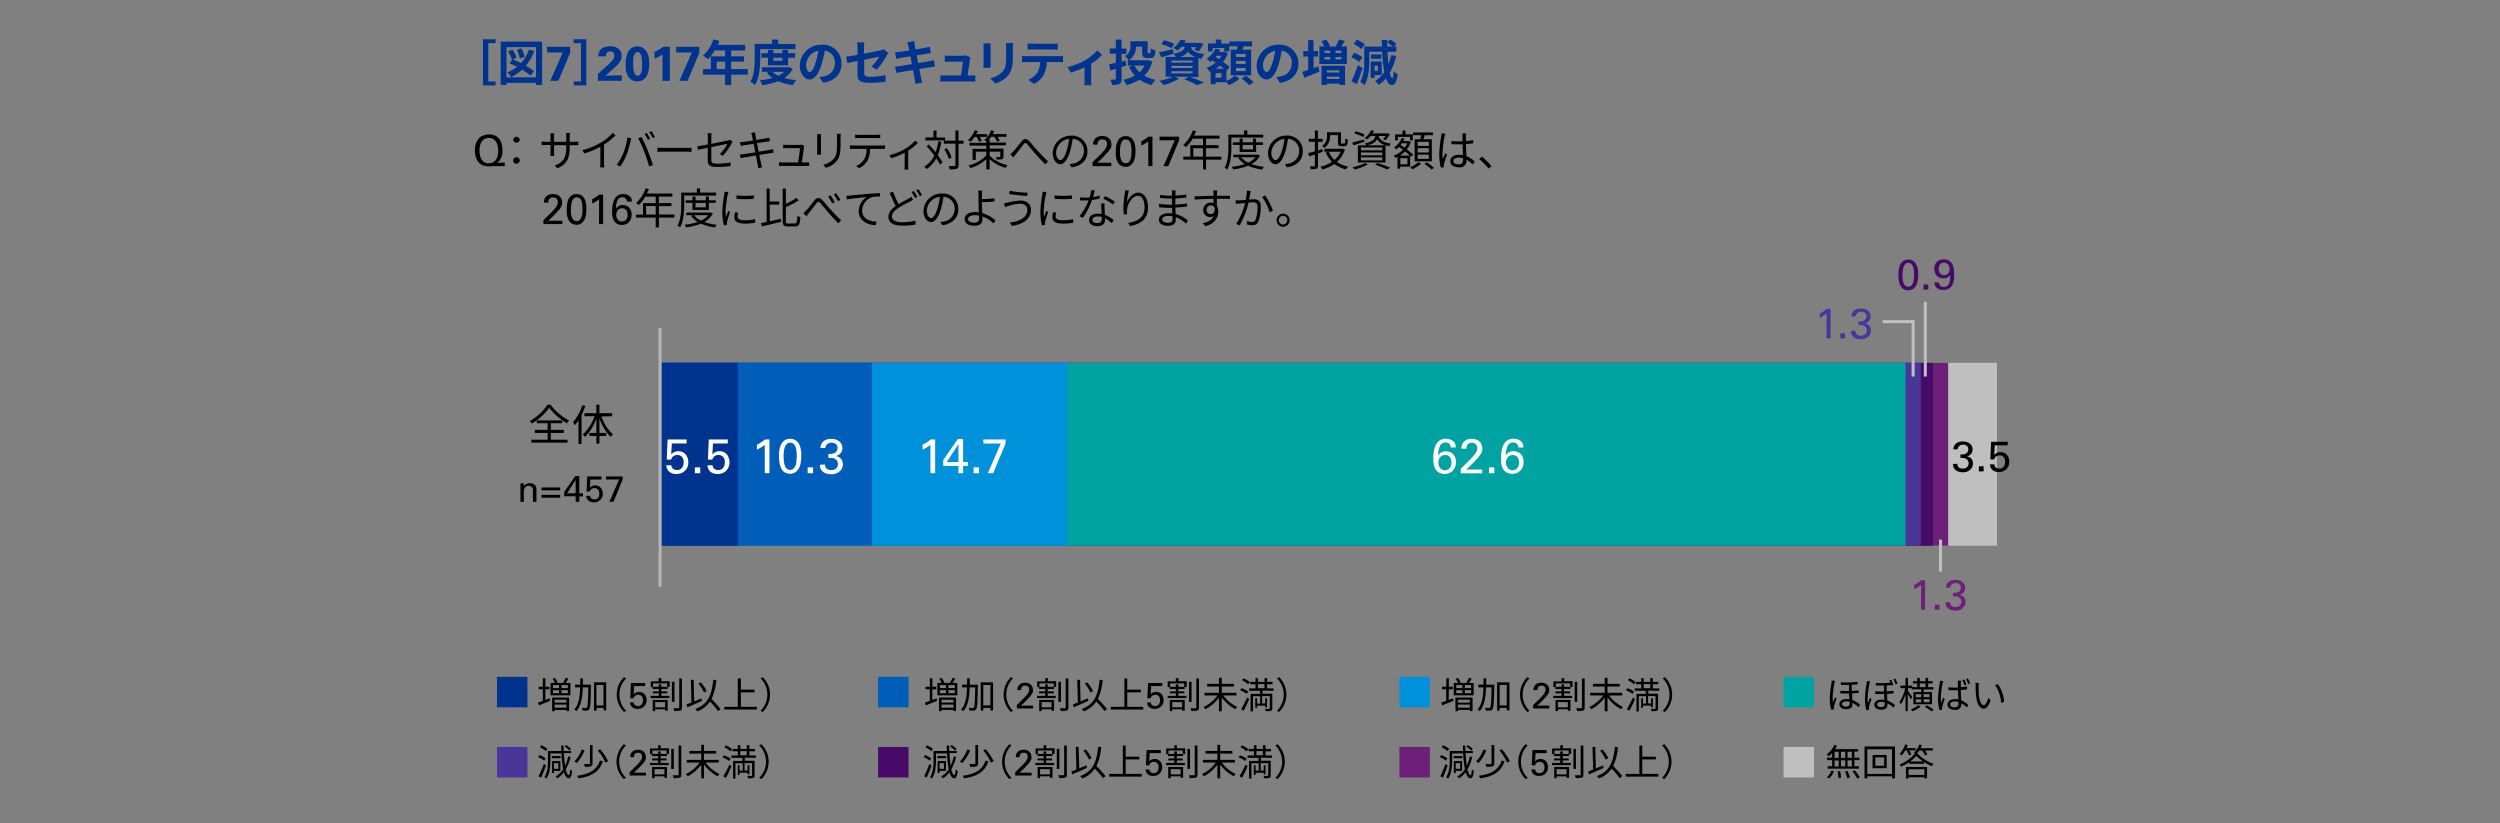 <svg xmlns="http://www.w3.org/2000/svg" viewBox="0 0 820 270"><rect x="0" y="0" width="820" height="270" fill="#808080" stroke="none"/><defs><style>.cls-1{fill:#00338d;}.cls-2{fill:#005eb8;}.cls-3{fill:#0091da;}.cls-4{fill:#00a3a1;}.cls-5{fill:#483698;}.cls-6{fill:#470a68;}.cls-7{fill:#6d2077;}.cls-8{fill:#bfbfbf;}.cls-11,.cls-12,.cls-9{fill:none;}.cls-9{stroke:#b4b4b4;}.cls-11,.cls-9{stroke-miterlimit:10;}.cls-10{fill:#fff;}.cls-11{stroke:#bfbfbf;}</style></defs><g id="レイヤー_2" data-name="レイヤー 2"><g id="レイヤー_1-2" data-name="レイヤー 1"><path class="cls-1" d="M158.41,12.87h4.14v1.27h-2.38V26.71h2.38V28h-4.14Z"/><path class="cls-1" d="M177.82,13.64V27.85h-2v-.66h-9.69v.66h-1.91V13.64Zm-2,11.73V15.46h-9.69v9.91Zm-.57-8.66a15.68,15.68,0,0,1-2.79,4.85,18.91,18.91,0,0,1,2.66,1.74L174,24.79a19,19,0,0,0-2.76-1.93,15,15,0,0,1-3.61,2.43,9,9,0,0,0-1.2-1.54,12.71,12.71,0,0,0,3.12-1.84c-.83-.45-1.68-.85-2.47-1.18l1-1.22-.18.08a12.83,12.83,0,0,0-1.24-2.73l1.42-.61a11.3,11.3,0,0,1,1.34,2.67l-1.21.54c.83.34,1.76.77,2.67,1.24a12.41,12.41,0,0,0,2.61-4.45Zm-4.74,2.51a11.73,11.73,0,0,0-1-2.88l1.49-.49a10.15,10.15,0,0,1,1.1,2.78Z"/><path class="cls-1" d="M179.42,15.35H187v2l-3.84,9.16h-2.67l4.08-9.29h-5.13Z"/><path class="cls-1" d="M192.31,28h-4.14V26.71h2.38V14.14h-2.38V12.87h4.14Z"/><path class="cls-1" d="M196.12,24.25l2.9-2.61c.44-.41.83-.76,1.14-1.07a6.78,6.78,0,0,0,.76-.85,3.49,3.49,0,0,0,.42-.72,2.06,2.06,0,0,0,.12-.7,1.43,1.43,0,0,0-.35-1.1,1.36,1.36,0,0,0-1-.33,1.48,1.48,0,0,0-.72.16,1.21,1.21,0,0,0-.43.41,1.47,1.47,0,0,0-.2.54,2.52,2.52,0,0,0-.06.52h-2.45c0-.1,0-.24,0-.4a2.4,2.4,0,0,1,.07-.51,3,3,0,0,1,.2-.57,2.67,2.67,0,0,1,.38-.61,2.83,2.83,0,0,1,1.32-.91,5.26,5.26,0,0,1,1.86-.31,4.22,4.22,0,0,1,2.81.82,2.76,2.76,0,0,1,1,2.22,4.13,4.13,0,0,1-.14,1.1,3.69,3.69,0,0,1-.47,1,8.25,8.25,0,0,1-.93,1.1c-.39.39-.9.85-1.5,1.39l-2.24,2,5.34-.11V26.5h-7.84Z"/><path class="cls-1" d="M205.22,21c0-.24,0-.56,0-.94a7.93,7.93,0,0,1,.17-1.22,8.56,8.56,0,0,1,.39-1.29,4.18,4.18,0,0,1,.67-1.16,3.56,3.56,0,0,1,1.07-.84,3.47,3.47,0,0,1,1.54-.32,3.4,3.4,0,0,1,1,.14,4,4,0,0,1,.83.36,3.06,3.06,0,0,1,.62.47,2.91,2.91,0,0,1,.41.5,5.65,5.65,0,0,1,.39.69,4.54,4.54,0,0,1,.32.86,7.22,7.22,0,0,1,.22,1.09,11.34,11.34,0,0,1,.08,1.39c0,.43,0,.87-.06,1.34a8.7,8.7,0,0,1-.21,1.37,6.81,6.81,0,0,1-.44,1.27,3.71,3.71,0,0,1-.72,1,3.27,3.27,0,0,1-1.05.72,3.81,3.81,0,0,1-1.46.26,3.23,3.23,0,0,1-1.81-.48,3.72,3.72,0,0,1-1.19-1.27,5.91,5.91,0,0,1-.65-1.83A10.68,10.68,0,0,1,205.22,21Zm5.4.13c0-.17,0-.38,0-.62s0-.48-.05-.74-.05-.51-.09-.75a4.22,4.22,0,0,0-.13-.64c0-.08-.06-.19-.1-.33a1.66,1.66,0,0,0-.2-.43,1.3,1.3,0,0,0-.36-.38,1,1,0,0,0-.56-.16.88.88,0,0,0-.45.11,1.34,1.34,0,0,0-.32.24,1.32,1.32,0,0,0-.2.32A2.21,2.21,0,0,0,208,18a5,5,0,0,0-.22.92c-.05.34-.08.66-.1,1s0,.57,0,.8,0,.38,0,.44c0,.48,0,.94.06,1.39a5.36,5.36,0,0,0,.24,1.17,2.14,2.14,0,0,0,.45.82,1,1,0,0,0,.74.3.93.93,0,0,0,.77-.36,2.35,2.35,0,0,0,.45-.91,7.08,7.08,0,0,0,.21-1.21C210.61,21.88,210.62,21.46,210.62,21.08Z"/><path class="cls-1" d="M214.65,17a16.79,16.79,0,0,0,3-1.68h2.06V26.5h-2.41V17.82a10.67,10.67,0,0,1-1,.66,13,13,0,0,1-1.58.76Z"/><path class="cls-1" d="M221.79,15.35h7.57v2l-3.84,9.16h-2.67l4.08-9.29h-5.14Z"/><path class="cls-1" d="M245.29,24.49h-5.47v3.42h-2V24.49h-7.2V22.66h2.53V18.47h4.67V16.55h-3.42a14.06,14.06,0,0,1-2.18,2.91,14,14,0,0,0-1.64-1.23A12.29,12.29,0,0,0,234,12.9l1.93.5a9.21,9.21,0,0,1-.53,1.31h9v1.84h-4.59v1.92h4.23v1.76h-4.23v2.43h5.47Zm-7.44-1.83V20.23h-2.76v2.43Z"/><path class="cls-1" d="M249.36,18.87c0,2.59-.24,6.51-1.69,9a6.89,6.89,0,0,0-1.55-1c1.32-2.27,1.42-5.6,1.42-7.94V14.39h5.7V13h2v1.42h5.68v1.7H249.36ZM260,22.58a7.74,7.74,0,0,1-2.74,3,21.05,21.05,0,0,0,3.94.69,7.87,7.87,0,0,0-1.12,1.63,16.85,16.85,0,0,1-4.86-1.26A21.88,21.88,0,0,1,250,27.93a6.22,6.22,0,0,0-.77-1.6,22.56,22.56,0,0,0,4.15-.72,8,8,0,0,1-1.84-1.78l.75-.27h-2.38V22.07h8.62l.34-.08Zm-8.1-1.15V18.94h-2.16V17.43h2.16V16.38h1.8v1.05h2.91V16.38h1.89v1.05h2.3v1.51h-2.3v2.49Zm1.51,2.13a6.48,6.48,0,0,0,1.87,1.31,7.23,7.23,0,0,0,1.92-1.31Zm.29-4.62v1h2.91v-1Z"/><path class="cls-1" d="M268.78,25.29a14.45,14.45,0,0,0,1.47-.26,4.29,4.29,0,0,0,3.6-4.24,3.92,3.92,0,0,0-3.31-4.19,35,35,0,0,1-1,4.3c-.94,3.2-2.32,5.16-4,5.16s-3.23-1.94-3.23-4.61a7.07,7.07,0,0,1,7.3-6.79,6.05,6.05,0,0,1,6.4,6.2c0,3.32-2.05,5.69-6.05,6.3Zm-1.24-4.8a25.06,25.06,0,0,0,.85-3.84,5,5,0,0,0-4,4.59c0,1.6.64,2.38,1.23,2.38S266.91,22.63,267.54,20.49Z"/><path class="cls-1" d="M285.83,21.83a13.8,13.8,0,0,0,2.56-3.23l-4.93,1v4.24c0,1,.29,1.34,2,1.34a26.93,26.93,0,0,0,5.05-.53l-.06,2.16a38,38,0,0,1-5,.35c-3.65,0-4.18-.88-4.18-2.76V20c-1.42.29-2.69.54-3.36.7l-.38-2.09c.75-.1,2.16-.34,3.74-.63V15.7a13.44,13.44,0,0,0-.13-1.82h2.39a13.14,13.14,0,0,0-.15,1.82v1.89c2.34-.43,4.58-.89,5.3-1.05a5.47,5.47,0,0,0,1.13-.39l1.54,1.2c-.14.23-.38.58-.53.87a22.59,22.59,0,0,1-3.31,4.65Z"/><path class="cls-1" d="M306.69,21.83c-.42,0-1.07.15-1.68.24l-3.47.56c.25,1.31.48,2.39.57,2.88s.28,1.06.42,1.57l-2.3.42c-.08-.61-.13-1.16-.23-1.62s-.29-1.57-.54-2.91l-3.83.65c-.68.13-1.23.24-1.6.34l-.44-2.14c.43,0,1.15-.12,1.66-.18l3.84-.61-.48-2.56-3.14.51c-.56.12-1,.21-1.47.34l-.43-2.21a14.71,14.71,0,0,0,1.49-.11c.56-.06,1.79-.24,3.17-.46-.13-.68-.24-1.2-.29-1.46-.1-.45-.21-.83-.32-1.22l2.25-.36c.05.32.1.86.18,1.24,0,.23.13.76.26,1.48,1.36-.23,2.57-.42,3.15-.53s1.12-.23,1.5-.34l.39,2.1c-.36,0-1,.13-1.48.19l-3.2.51.5,2.55c1.44-.24,2.75-.45,3.47-.6a15.51,15.51,0,0,0,1.63-.38Z"/><path class="cls-1" d="M318.33,24.76c.42,0,1.16,0,1.57-.06v2.06c-.32,0-1.1-.05-1.52-.05H310c-.58,0-1,0-1.58.05V24.68a14.72,14.72,0,0,0,1.58.08h5.18c.23-1.36.58-3.63.63-4.53h-4.32c-.51,0-1.14.05-1.6.08V18.2c.41.05,1.15.1,1.58.1h4.1a3.89,3.89,0,0,0,1.2-.18l1.53.75a4.26,4.26,0,0,0-.16.67c-.12.95-.54,3.7-.78,5.22Z"/><path class="cls-1" d="M324.9,14.23c0,.35,0,.71,0,1.22v5.41c0,.4,0,1,0,1.39h-2.36c0-.31.08-.93.08-1.41V15.45a10.45,10.45,0,0,0-.07-1.22Zm7.38-.14c0,.45-.06,1-.06,1.6v3.17c0,3.44-.68,4.91-1.86,6.22a9.31,9.31,0,0,1-3.89,2.32l-1.68-1.76a7.48,7.48,0,0,0,3.92-2c1.09-1.2,1.3-2.4,1.3-4.89v-3a10.42,10.42,0,0,0-.1-1.6Z"/><path class="cls-1" d="M347.21,18.42a13.1,13.1,0,0,0,1.46-.09v2.08c-.4,0-1-.05-1.46-.05h-3.85a10.13,10.13,0,0,1-1,4.11,7.64,7.64,0,0,1-3.21,3.07l-1.87-1.36a6.69,6.69,0,0,0,2.89-2.28,6.85,6.85,0,0,0,1-3.54h-4.4c-.46,0-1.08,0-1.53.06V18.33c.48.05,1,.09,1.53.09Zm-8.43-2.19c-.56,0-1.23,0-1.71.07V14.23a11.94,11.94,0,0,0,1.7.11h6.43a12.66,12.66,0,0,0,1.73-.11V16.3c-.56,0-1.17-.07-1.73-.07Z"/><path class="cls-1" d="M361.5,18a20.1,20.1,0,0,1-3.6,2.9v5.32a9.46,9.46,0,0,0,.11,1.73h-2.37a16.22,16.22,0,0,0,.08-1.73V22.07a29.85,29.85,0,0,1-4.51,1.75L350.14,22a21.31,21.31,0,0,0,5.65-2.16,16,16,0,0,0,4.11-3.33Z"/><path class="cls-1" d="M367.88,22v3.84c0,1-.18,1.41-.69,1.7a5.44,5.44,0,0,1-2.43.33,8,8,0,0,0-.53-1.74c.61,0,1.28,0,1.49,0s.28-.08.28-.3V22.58c-.6.2-1.2.37-1.74.53l-.51-2c.62-.11,1.39-.29,2.25-.5v-3h-2V15.91h2V13h1.88v2.94h1.58v1.76h-1.58v2.5l1.32-.32.2,1.65Zm10.06-1.79a10.13,10.13,0,0,1-2.61,4.62A12,12,0,0,0,379,26.15a8.69,8.69,0,0,0-1.24,1.73,11.39,11.39,0,0,1-4-1.78,13.75,13.75,0,0,1-4.28,1.81,7.85,7.85,0,0,0-1-1.74,11.47,11.47,0,0,0,3.76-1.38,11.2,11.2,0,0,1-1.92-2.89l1.34-.42h-1.74V19.77h.32A6.57,6.57,0,0,0,369,18.39a3.31,3.31,0,0,0,1.78-3.21V13.54h5.66V17c0,.43.05.48.24.48h.45c.24,0,.29-.23.32-1.62a4.82,4.82,0,0,0,1.55.67c-.16,2-.56,2.51-1.66,2.51h-1c-1.31,0-1.71-.46-1.71-2V15.3h-2.05a5.07,5.07,0,0,1-2.27,4.47h6l.35-.07Zm-5.84,1.28a8,8,0,0,0,1.66,2.21,7.41,7.41,0,0,0,1.67-2.21Z"/><path class="cls-1" d="M390.28,25.21a48,48,0,0,1,4.56,1.87l-2.21.85A31.77,31.77,0,0,0,388.47,26l1.44-.83h-4.67l1.45.64a19.47,19.47,0,0,1-5,2.09,18.54,18.54,0,0,0-1.41-1.39,18.9,18.9,0,0,0,4.4-1.34h-2.35v-6.5h3.35a4.85,4.85,0,0,0-.76-1.1l0,.06-4.07,1.17-.7-1.66c1.19-.23,2.9-.63,4.59-1l.16,1.44c2.55-.41,3.4-1.1,3.75-2.24h-1.15a9.11,9.11,0,0,1-1.28,1.28,5,5,0,0,0-1.43-.89A6.91,6.91,0,0,0,387.17,13l1.68.27a5.91,5.91,0,0,1-.41.79h4.72l.29,0,1.26.32a11.78,11.78,0,0,1-1.52,2.42l-1.47-.47a9.33,9.33,0,0,0,.62-.88h-1.77c.35,1,1.24,1.91,4.47,2.29a5.45,5.45,0,0,0-.94,1.55c-.38-.06-.73-.13-1.06-.21v6.23Zm-6-9.43a20.64,20.64,0,0,0-3.35-1.29l.84-1.3a21.75,21.75,0,0,1,3.37,1.15Zm-.05,4.76h6.93v-.69h-6.93Zm0,1.76h6.93v-.69h-6.93Zm0,1.77h6.93v-.7h-6.93Zm8-5.36A4.82,4.82,0,0,1,389.7,17a5.08,5.08,0,0,1-2.91,1.73Z"/><path class="cls-1" d="M402.25,26.54A9.12,9.12,0,0,0,405,24.78l1.54,1a11.36,11.36,0,0,1-3.41,2.12,10.33,10.33,0,0,0-.88-.91H398.7v.64h-1.6V23.45l-.33.14a6,6,0,0,0-1-1.36,9.3,9.3,0,0,0,2.94-1.68l-1.06-.73a6.08,6.08,0,0,1-.69.54,6.94,6.94,0,0,0-1.19-1.1,7.7,7.7,0,0,0,2.92-3.35l1.56.39c-.12.25-.23.49-.37.73h1.49l.28-.08,1.08.5a9.75,9.75,0,0,1-1.57,2.88c.84.57,1.63,1.15,2.16,1.6l-1.07,1.33,0,0Zm-4.49-9.68h-1.54V14.28h2.56V13h1.78v1.3h2.61v2.58h-1.59V15.75h-3.82ZM400.64,24H398.7V25.5h1.94Zm.8-1.47c-.4-.32-.88-.67-1.36-1a9,9,0,0,1-1.35,1Zm-2.34-4.26c-.11.15-.22.28-.33.42l1.1.72a6.38,6.38,0,0,0,.78-1.14Zm6.61-2,.19-1.09h-2.69V13.58h7.48v1.61h-2.77c-.13.39-.26.75-.39,1.09h2.84v8.43h-6.68V16.28Zm2.86,1.42h-3.16v1h3.16Zm0,2.29h-3.16v1h3.16Zm0,2.32h-3.16v1h3.16Zm.05,2.55a19.26,19.26,0,0,1,2.59,2.08l-1.47,1a17.54,17.54,0,0,0-2.49-2.19Z"/><path class="cls-1" d="M418.63,25.29a14.21,14.21,0,0,0,1.48-.26,4.29,4.29,0,0,0,3.6-4.24,3.93,3.93,0,0,0-3.32-4.19,33.16,33.16,0,0,1-.94,4.3c-.94,3.2-2.32,5.16-4.05,5.16s-3.23-1.94-3.23-4.61a7.07,7.07,0,0,1,7.3-6.79,6.05,6.05,0,0,1,6.4,6.2c0,3.32-2.05,5.69-6.05,6.3Zm-1.23-4.8a25.06,25.06,0,0,0,.85-3.84,5,5,0,0,0-4,4.59c0,1.6.65,2.38,1.24,2.38S416.76,22.63,417.4,20.49Z"/><path class="cls-1" d="M430.86,22.33l1.56-.58.38,1.75c-1.68.68-3.52,1.44-5,2l-.66-1.93c.54-.16,1.2-.39,1.94-.64V18.55h-1.59V16.74h1.59V13.16h1.75v3.58h1.48v1.81h-1.48Zm10.9-7.12V21h-9V15.21h1.57a12.2,12.2,0,0,0-.91-1.7L435,13a8.71,8.71,0,0,1,1.21,2.11l-.4.15h2.67l-.36-.11a12.45,12.45,0,0,0,1.06-2.21l1.95.48c-.41.67-.83,1.31-1.21,1.84Zm-8.32,6.38h7.73v6.29h-1.84v-.46H435.2v.47h-1.76Zm1-5v.81h1.87v-.81Zm0,2.92h1.87v-.81h-1.87Zm.75,3.55v.73h4.13v-.73Zm4.13,2.82v-.74H435.2v.74Zm.64-9.29h-1.91v.81H440Zm0,2.11h-1.91v.81H440Z"/><path class="cls-1" d="M445.78,20.33a10.31,10.31,0,0,0-2.56-1.59l1-1.4a9.82,9.82,0,0,1,2.64,1.45Zm1.14,2c-.54,1.76-1.23,3.66-1.89,5.26l-1.73-.94a45.34,45.34,0,0,0,2.08-5.32Zm-.37-6.2A10.52,10.52,0,0,0,444,14.44L445,13a11.94,11.94,0,0,1,2.66,1.54Zm11.38,2.21a19.79,19.79,0,0,1-2.08,5.49c.25,1.12.53,1.79.81,1.81s.39-.8.47-2.27a5.13,5.13,0,0,0,1.34,1c-.4,2.91-1.18,3.54-1.84,3.54-.88,0-1.55-.8-2.05-2.23a11.33,11.33,0,0,1-2.33,2.16A10.3,10.3,0,0,0,451,26.57a9.94,9.94,0,0,0,3.06-2.93,46.89,46.89,0,0,1-.71-6.67h-4.21v2.78c0,2.4-.22,5.89-1.56,8.13a6,6,0,0,0-1.43-1c1.22-2.06,1.33-5,1.33-7.17V15.29h5.79q0-1.06-.06-2.16H455c0,.73,0,1.45.05,2.16h1.81A10.39,10.39,0,0,0,455,13.94l1-1a8.19,8.19,0,0,1,2,1.54l-.78.77H458V17h-2.9c.08,1.49.19,2.86.34,4.06a19.47,19.47,0,0,0,.88-3Zm-7.09,6.32v.87h-1.25V20.15h3.62v4.48Zm2.24-5.38h-3.41V17.87h3.41Zm-2.24,2.28v1.71h1.1V21.53Z"/><path d="M165.56,54.5h-2l-.49,0-.56,0-.55,0-.53,0-.52.05-.45,0h-.33a4.8,4.8,0,0,1-1.71-.3,3.68,3.68,0,0,1-1.37-.95,4.26,4.26,0,0,1-.93-1.62,7,7,0,0,1-.35-2.32c0-.3,0-.62.05-1a6.52,6.52,0,0,1,.19-1,6.23,6.23,0,0,1,.38-1,4.22,4.22,0,0,1,.64-.94,3.76,3.76,0,0,1,1.54-1,5.27,5.27,0,0,1,1.85-.33,4.41,4.41,0,0,1,2.1.45,3.9,3.9,0,0,1,1.35,1.19,4.62,4.62,0,0,1,.72,1.63,8.14,8.14,0,0,1,.21,1.82c0,.25,0,.54,0,.9a5.61,5.61,0,0,1-.22,1.13,5.36,5.36,0,0,1-.56,1.2,3.89,3.89,0,0,1-1,1.11c.17,0,.39-.08.67-.12a6.84,6.84,0,0,1,1.13-.07h.75Zm-8.28-5a7.18,7.18,0,0,0,.14,1.34,3.92,3.92,0,0,0,.47,1.32,2.85,2.85,0,0,0,.91,1,2.58,2.58,0,0,0,1.5.4,3,3,0,0,0,1.23-.23,2.55,2.55,0,0,0,.86-.6,3,3,0,0,0,.55-.83,4.83,4.83,0,0,0,.31-.93,6,6,0,0,0,.14-.87c0-.27,0-.49,0-.67a5.09,5.09,0,0,0-.8-3.07,2.65,2.65,0,0,0-2.28-1.1,2.73,2.73,0,0,0-1.2.24,2.64,2.64,0,0,0-.84.61,3.6,3.6,0,0,0-.54.85,5.74,5.74,0,0,0-.31.94,6,6,0,0,0-.13.89C157.29,49.13,157.28,49.36,157.28,49.55Z"/><path d="M168.33,45.84a1.07,1.07,0,0,1,2.13,0,1.07,1.07,0,0,1-2.13,0Zm0,6.86a1.07,1.07,0,1,1,1.06,1A1,1,0,0,1,168.33,52.7Z"/><path d="M188.4,46.51a9.49,9.49,0,0,0,1.28-.07v1.18c-.14,0-.66,0-1.28,0h-1.54v.49c0,3.74-.79,5.66-4,7.09l-.94-.88c2.55-1,3.82-2.19,3.82-6.11v-.59h-4v2.27c0,.52,0,1.14.06,1.28h-1.23c0-.14,0-.75,0-1.28V47.57h-1.5c-.61,0-1.24,0-1.41.06V46.41a9.91,9.91,0,0,0,1.41.1h1.5V44.72c0-.45,0-.88,0-1h1.24a9.6,9.6,0,0,0-.07,1v1.79h4V44.76a7.51,7.51,0,0,0-.07-1.15h1.26c0,.14-.07.6-.07,1.15v1.75Z"/><path d="M201.88,44.41a21.89,21.89,0,0,1-3.76,3v6a9.92,9.92,0,0,0,.09,1.5h-1.38a11.32,11.32,0,0,0,.09-1.5V48.15a28.12,28.12,0,0,1-5.26,2.18L191,49.24a22.09,22.09,0,0,0,6.26-2.58A15.35,15.35,0,0,0,201,43.57Z"/><path d="M205.8,45.11l1.25.25c-.08.31-.2.72-.25,1a31.55,31.55,0,0,1-1.28,4.37,20,20,0,0,1-2.05,3.85l-1.19-.5a18.3,18.3,0,0,0,2.15-3.81A21.37,21.37,0,0,0,205.8,45.11Zm3.49.22,1.13-.37a45.1,45.1,0,0,1,2.05,4.42c.57,1.39,1.31,3.53,1.68,4.79l-1.25.4a42.1,42.1,0,0,0-1.58-4.81A35.73,35.73,0,0,0,209.29,45.33Zm4,.19-.76.33a15.79,15.79,0,0,0-1.13-1.94l.74-.31A15.72,15.72,0,0,1,213.24,45.52Zm1.57-.58-.76.34a13.71,13.71,0,0,0-1.16-1.93l.74-.31A16.05,16.05,0,0,1,214.81,44.94Z"/><path d="M215.63,48.44c.42,0,1.16.07,2,.07h7.67c.7,0,1.2,0,1.51-.07v1.37c-.28,0-.87-.07-1.5-.07h-7.68c-.77,0-1.52,0-2,.07Z"/><path d="M236.11,50.5a13.13,13.13,0,0,0,2.49-3.33l-5.29,1.08V52.4c0,1,.35,1.28,2,1.28a22.15,22.15,0,0,0,4.37-.41l-.06,1.21a33.36,33.36,0,0,1-4.39.28c-2.61,0-3.08-.68-3.08-2.06V48.47c-1.42.28-2.66.55-3.22.67L228.73,48c.63-.09,2-.33,3.45-.61V45a7.92,7.92,0,0,0-.1-1.29h1.33a8,8,0,0,0-.1,1.29v2.18c2.38-.46,4.83-1,5.42-1.09a2.75,2.75,0,0,0,.74-.25l.83.64c-.1.14-.25.38-.35.56a21.23,21.23,0,0,1-2.86,4.08Z"/><path d="M253.76,50.08c-.3,0-.74.1-1.26.18l-3.45.55c.28,1.37.51,2.49.58,2.81s.21.88.33,1.28l-1.27.23c-.07-.47-.11-.89-.21-1.31L247.93,51l-3.76.64a10,10,0,0,0-1.23.26l-.26-1.22c.33,0,.87-.07,1.24-.13.7-.1,2.22-.33,3.82-.59l-.56-2.81-3.08.5a11.63,11.63,0,0,0-1.14.24l-.23-1.26a10.92,10.92,0,0,0,1.16-.1c.54-.05,1.76-.23,3.08-.44-.16-.76-.25-1.31-.3-1.47a6.27,6.27,0,0,0-.26-1l1.26-.22c0,.27.08.66.12,1,0,.15.13.72.3,1.51l3.23-.55a8.76,8.76,0,0,0,1-.24l.23,1.18-1,.14-3.27.52.56,2.81c1.43-.24,2.76-.46,3.46-.59.53-.11.93-.19,1.22-.28Z"/><path d="M264.32,53.29c.3,0,.81,0,1.1,0v1.14c-.25,0-.77,0-1.06,0h-7.67c-.44,0-.76,0-1.17,0V53.23c.34,0,.73.06,1.17.06h5.06c.21-1.18.62-3.91.66-4.71H258c-.41,0-.77,0-1.12,0V47.45a10.17,10.17,0,0,0,1.11.08h4.25a2.21,2.21,0,0,0,.7-.1l.86.41a2,2,0,0,0-.1.43c-.11,1-.52,3.73-.72,5Z"/><path d="M269.27,44c0,.27,0,.67,0,1v4.67c0,.35,0,.82,0,1.07H268c0-.21.05-.66.05-1.08V45c0-.25,0-.74-.05-1Zm6.49-.1c0,.34-.06.74-.06,1.21v2.26c0,3.36-.45,4.47-1.46,5.67a7.43,7.43,0,0,1-3.33,2l-.91-1a6.44,6.44,0,0,0,3.36-1.86c1-1.16,1.18-2.3,1.18-4.94V45.1c0-.47,0-.87-.07-1.21Z"/><path d="M289.19,47.73a8.55,8.55,0,0,0,1.1-.07v1.16l-1.1,0h-3.8a8.56,8.56,0,0,1-.83,3.82,6.67,6.67,0,0,1-2.76,2.55l-1-.75a5.74,5.74,0,0,0,2.64-2.15,6.7,6.7,0,0,0,.81-3.47H280c-.44,0-.84,0-1.22,0V47.66a11.47,11.47,0,0,0,1.22.07Zm-7.43-2.47c-.46,0-.92,0-1.27.05V44.14a9.82,9.82,0,0,0,1.26.09h5.67a9.69,9.69,0,0,0,1.3-.09v1.17c-.41,0-.9-.05-1.3-.05Z"/><path d="M301.07,46.89a17.33,17.33,0,0,1-3.18,2.53v5a7.63,7.63,0,0,0,.07,1.2h-1.29a11.7,11.7,0,0,0,.06-1.2V50.09a24.75,24.75,0,0,1-4.4,1.8l-.6-1A18.51,18.51,0,0,0,296.59,49a14.44,14.44,0,0,0,3.61-2.89Z"/><path d="M308.77,46.52a19.42,19.42,0,0,1-1.19,4.36,17.33,17.33,0,0,1,1.56,2.39l-.84.72a16.81,16.81,0,0,0-1.22-2.05,9.65,9.65,0,0,1-3.16,3.52,4.9,4.9,0,0,0-.73-.8A8.41,8.41,0,0,0,306.44,51a37.3,37.3,0,0,0-2.48-3l.73-.59c.72.76,1.49,1.64,2.19,2.51a18,18,0,0,0,.89-3.59Zm1.22-.46h-6.47v-1h2.66V42.81h1V45.1H310Zm6.08,1.08H314.4v7c0,.7-.17,1-.59,1.21a7.33,7.33,0,0,1-2.32.19,3.89,3.89,0,0,0-.34-1.07c.89,0,1.66,0,1.89,0s.34-.08.34-.34v-7h-3.82v-1h3.82V42.79h1v3.36h1.67Zm-4.83,5A12.69,12.69,0,0,0,309.73,49l.85-.39a10.93,10.93,0,0,1,1.54,3.08Z"/><path d="M319.68,44.91a9.09,9.09,0,0,1-1.32,1.61,9.16,9.16,0,0,0-.86-.57,8.44,8.44,0,0,0,2.2-3.21l1,.26a10.38,10.38,0,0,1-.47,1h3.58v.89H321.4a7.85,7.85,0,0,1,.6,1.29l-.91.34a9.62,9.62,0,0,0-.73-1.63Zm4.92,6.15a11.71,11.71,0,0,0,5.87,3.09,6.38,6.38,0,0,0-.66.91,12.66,12.66,0,0,1-5.21-2.85v3.36h-1.09V52.18a12.38,12.38,0,0,1-5.22,2.94,3.23,3.23,0,0,0-.66-.87,11.12,11.12,0,0,0,5.88-3.3V49.74h-3.44v2.69H319v-3.6h4.52V47.75H318v-.92h5.53v-.46a3.57,3.57,0,0,0-.67-.45,7.26,7.26,0,0,0,2.23-3.18l1,.24a10.94,10.94,0,0,1-.47,1h4.5v.89h-2.88a7.26,7.26,0,0,1,.67,1.28l-.91.32a9.26,9.26,0,0,0-.84-1.6h-1.07a11,11,0,0,1-.8,1h.31v.88h5.34v.92H324.6v1.08h4.54v2.58c0,.5-.1.71-.46.87a5.36,5.36,0,0,1-1.7.14,3.18,3.18,0,0,0-.35-.83c.56,0,1.11,0,1.26,0s.21-.06.21-.2V49.74h-3.5Z"/><path d="M332.34,49.7c.74-.75,1.9-2.32,2.71-3.3s1.54-1.08,2.47-.16,1.9,2.23,2.78,3.18,2.22,2.38,3.46,3.5l-.88,1c-1.05-1-2.32-2.4-3.28-3.48s-2-2.35-2.6-3.06-.85-.55-1.32,0c-.64.81-1.79,2.35-2.49,3.19-.29.37-.6.79-.81,1.08l-1-1.08A8,8,0,0,0,332.34,49.7Z"/><path d="M350.82,53.82a9.19,9.19,0,0,0,1.19-.17,4.15,4.15,0,0,0,3.51-4.1,3.85,3.85,0,0,0-3.68-4,28.61,28.61,0,0,1-.83,4c-.85,2.84-2,4.31-3.24,4.31s-2.48-1.43-2.48-3.71a5.92,5.92,0,0,1,6.07-5.64,5,5,0,0,1,5.32,5.1c0,2.91-1.91,4.85-5.22,5.29Zm-.91-4.54a22.92,22.92,0,0,0,.77-3.74A4.85,4.85,0,0,0,346.39,50c0,1.75.82,2.52,1.42,2.52S349.19,51.62,349.91,49.28Z"/><path d="M358.34,53.23l2.54-2.49c.27-.26.53-.53.79-.81a9.82,9.82,0,0,0,.71-.86,4.48,4.48,0,0,0,.56-1,2.07,2.07,0,0,0,.15-.77,2.92,2.92,0,0,0,0-.45,1.36,1.36,0,0,0-.21-.52,1.41,1.41,0,0,0-.47-.43,1.61,1.61,0,0,0-.82-.18,1.63,1.63,0,0,0-.91.21A1.45,1.45,0,0,0,360,47q0,.28,0,.42h-1.47c0-.12,0-.26,0-.43a2.94,2.94,0,0,1,.38-1.12,2.62,2.62,0,0,1,.5-.58,2.55,2.55,0,0,1,1.08-.56,4.44,4.44,0,0,1,1-.14,4.12,4.12,0,0,1,1.1.16,2.57,2.57,0,0,1,1,.49,2.38,2.38,0,0,1,.68.87,3.06,3.06,0,0,1,.26,1.31c0,.16,0,.31,0,.46a2.17,2.17,0,0,1-.13.48A3.47,3.47,0,0,1,364,49a9.76,9.76,0,0,1-.61.86l-.37.4c-.18.18-.36.38-.54.58l-.53.56-.35.37-1.7,1.61h4.61v1.1h-6.18Z"/><path d="M366,49.77c0-.24,0-.53,0-.88a8.72,8.72,0,0,1,.13-1.09,6.9,6.9,0,0,1,.31-1.14,3.57,3.57,0,0,1,.57-1,2.68,2.68,0,0,1,2.21-1,3,3,0,0,1,1.25.24,2.81,2.81,0,0,1,.88.64,3.23,3.23,0,0,1,.58.9,5.9,5.9,0,0,1,.33,1.06,8.48,8.48,0,0,1,.17,1.09c0,.37,0,.7,0,1a9,9,0,0,1-.35,2.76,3.78,3.78,0,0,1-1,1.65,2,2,0,0,1-.52.38,2.66,2.66,0,0,1-.53.23,3.56,3.56,0,0,1-.49.1l-.39,0a2.77,2.77,0,0,1-.89-.13,2.53,2.53,0,0,1-.74-.35,2.81,2.81,0,0,1-.57-.51,3.76,3.76,0,0,1-.39-.62q-.12-.24-.24-.54a4.65,4.65,0,0,1-.19-.7,7,7,0,0,1-.14-.91A10.12,10.12,0,0,1,366,49.77Zm1.35-.07a11.79,11.79,0,0,0,.09,1.51,4.84,4.84,0,0,0,.3,1.22,1.94,1.94,0,0,0,.59.81,1.52,1.52,0,0,0,1.89-.06,2.46,2.46,0,0,0,.58-.92,5.88,5.88,0,0,0,.27-1.25,12.16,12.16,0,0,0,.07-1.34,15.5,15.5,0,0,0-.08-1.59,4.57,4.57,0,0,0-.31-1.25,1.87,1.87,0,0,0-.58-.8,1.42,1.42,0,0,0-.91-.29,1.37,1.37,0,0,0-1,.38,2.34,2.34,0,0,0-.58,1,5.37,5.37,0,0,0-.26,1.28Q367.36,49.06,367.36,49.7Z"/><path d="M376.62,46.34a3.77,3.77,0,0,1-.51.39c-.19.14-.38.26-.58.38l-.61.35-.55.28v-1.4c.46-.24.9-.5,1.32-.77a9.61,9.61,0,0,0,1-.75H378V54.5h-1.35Z"/><path d="M380.35,44.82h6.4V46l-3.56,8.51h-1.58L385.33,46h-5Z"/><path d="M400.66,52.38h-5.07v3.2h-1v-3.2h-6.47v-1h2.3V47.62h4.17V45.49h-3.4A12.83,12.83,0,0,1,389,48.25a6.34,6.34,0,0,0-.9-.66,11.78,11.78,0,0,0,3.15-4.83l1.05.25c-.19.49-.42,1-.64,1.47H400v1h-4.42v2.13h4.1v1h-4.1v2.77h5.07Zm-6.12-1V48.6H391.4v2.77Z"/><path d="M403.89,45.12v3.06c0,2.15-.16,5.3-1.37,7.42a3.59,3.59,0,0,0-.85-.59c1.15-2,1.24-4.82,1.24-6.83v-4h5.14V42.8h1.07v1.37h5.22v.95Zm9.4,5.93a6.93,6.93,0,0,1-2.82,2.78,17.33,17.33,0,0,0,4.12.88,3.1,3.1,0,0,0-.6.89,16,16,0,0,1-4.61-1.24,18.74,18.74,0,0,1-4.93,1.21,3.53,3.53,0,0,0-.43-.87,18.82,18.82,0,0,0,4.31-.9,7.06,7.06,0,0,1-2.2-2l.56-.21h-2.15v-.85h7.91l.18,0Zm-6.69-1.19V47.54h-2.23v-.85h2.23V45.47h1v1.22H411V45.47h1v1.22h2.25v.85H412v2.32Zm.53,1.73a6.28,6.28,0,0,0,2.27,1.78,6.43,6.43,0,0,0,2.36-1.78Zm.46-4.05V49H411V47.54Z"/><path d="M421.43,53.82a9.19,9.19,0,0,0,1.19-.17,4.15,4.15,0,0,0,3.51-4.1,3.85,3.85,0,0,0-3.68-4,28.61,28.61,0,0,1-.83,4c-.85,2.84-2,4.31-3.24,4.31s-2.48-1.43-2.48-3.71A5.92,5.92,0,0,1,422,44.48a5,5,0,0,1,5.32,5.1c0,2.91-1.91,4.85-5.22,5.29Zm-.91-4.54a22.92,22.92,0,0,0,.77-3.74A4.85,4.85,0,0,0,417,50c0,1.75.82,2.52,1.42,2.52S419.8,51.62,420.52,49.28Z"/><path d="M433.84,49.79l-1.54.54v4c0,.57-.14.87-.52,1a5,5,0,0,1-1.84.16,3.77,3.77,0,0,0-.31-.93c.63,0,1.2,0,1.38,0s.26-.06.26-.27V50.68c-.66.23-1.29.45-1.85.63l-.35-1.06c.6-.16,1.36-.38,2.2-.63V46.51h-2v-1h2V42.8h1v2.73h1.54v1H432.3v2.8l1.43-.43Zm7.27-.75a8.88,8.88,0,0,1-2.58,4.08,9.68,9.68,0,0,0,3.63,1.52,4.24,4.24,0,0,0-.69.93,10.18,10.18,0,0,1-3.78-1.78,12.15,12.15,0,0,1-4,1.79,3.49,3.49,0,0,0-.56-.92,11.39,11.39,0,0,0,3.74-1.57,9.34,9.34,0,0,1-2-3.11l.76-.22h-1.22v-.95h5.81l.19-.05Zm-4.88-4.28a4.3,4.3,0,0,1-1.89,3.77,3.34,3.34,0,0,0-.7-.75,3.31,3.31,0,0,0,1.62-3v-1.4h4.59v3.33c0,.32,0,.38.29.38h.76c.26,0,.32-.21.35-1.66a2.52,2.52,0,0,0,.86.4c-.07,1.69-.32,2.12-1.1,2.12h-1c-.89,0-1.14-.25-1.14-1.23V44.33h-2.62Zm-.37,5a7.54,7.54,0,0,0,1.87,2.7,7.59,7.59,0,0,0,2-2.7Z"/><path d="M447.56,46.51c-1.26.41-2.58.81-3.63,1.15l-.41-.91c1-.24,2.48-.66,3.91-1Zm1.1,7.42a19.79,19.79,0,0,1-4.27,1.68,7.06,7.06,0,0,0-.77-.78,16.17,16.17,0,0,0,4.1-1.35Zm-1.52-9a18.2,18.2,0,0,0-2.93-1.17l.46-.72a18.14,18.14,0,0,1,2.93,1.08Zm-1.75,2.75h9.05v5.61h-9.05Zm1,1.64h7v-.94h-7Zm0,1.63h7V50h-7Zm0,1.66h7v-1h-7Zm3.24-8.07a7.25,7.25,0,0,1-1.25,1.22,2.54,2.54,0,0,0-.78-.52,6,6,0,0,0,2.11-2.5l.94.15a8.45,8.45,0,0,1-.48.87H455l.17,0,.7.21a9.42,9.42,0,0,1-1.4,2l-.84-.29a5.64,5.64,0,0,0,.85-1.08H452.2c.31,1.08,1.1,2.09,4,2.52a3,3,0,0,0-.54.84c-2.38-.42-3.4-1.31-3.92-2.32-.54,1-1.58,1.69-3.57,2.08a2.72,2.72,0,0,0-.49-.74c2.29-.4,3.13-1.1,3.46-2.38Zm2.21,8.93c1.51.49,3.18,1.1,4.2,1.56l-1.15.52a31.49,31.49,0,0,0-3.9-1.55Z"/><path d="M459.27,54.67v.66h-.89V51.47c-.22.12-.43.22-.66.32a3.69,3.69,0,0,0-.56-.74,8.91,8.91,0,0,0,3-1.92l-1.31-.94a10.79,10.79,0,0,1-.88.8,5.25,5.25,0,0,0-.7-.62,7.52,7.52,0,0,0,2.53-3.12l.89.22c-.13.28-.27.55-.42.82H462l.16,0,.6.27A8.08,8.08,0,0,1,461.4,49a22.64,22.64,0,0,1,2.09,1.7l-.62.72-.35-.33v3.58Zm-.79-8.61h-.87v-2H460V42.81h1v1.25h2.38v2h-.9V44.9h-4Zm4,5c-.45-.41-1-.87-1.62-1.35A10,10,0,0,1,459.16,51Zm-.84.82h-2.33v2h2.33ZM459.75,47a4.78,4.78,0,0,1-.39.5l1.34.94a6,6,0,0,0,.91-1.44Zm6.34,6.68a9,9,0,0,1-2.9,1.82c-.16-.18-.46-.49-.68-.69a7.34,7.34,0,0,0,2.69-1.65Zm-.23-8c.11-.42.22-.89.29-1.33H463.5v-.9H470v.9h-2.7c-.14.45-.28.93-.42,1.33h2.76v7.24H464V45.68Zm2.77.83H465v1.35h3.66Zm0,2.1H465V50h3.66Zm0,2.13H465V52.1h3.66ZM468,53.26a15.4,15.4,0,0,1,2.37,1.79l-.8.55a16.9,16.9,0,0,0-2.35-1.84Z"/><path d="M474.05,43.85a6.8,6.8,0,0,0-.24.94,34.07,34.07,0,0,0-.68,5.58,11.92,11.92,0,0,0,.12,1.89c.23-.63.55-1.45.79-2l.58.46a30,30,0,0,0-1,3.07,2.6,2.6,0,0,0-.07.61,3.91,3.91,0,0,0,.05.48l-1,.08a16.73,16.73,0,0,1-.53-4.39,43,43,0,0,1,.63-5.83,5.62,5.62,0,0,0,.1-1Zm9,10.09A10.84,10.84,0,0,0,481,52.36v.25a2.1,2.1,0,0,1-2.41,2.27c-1.86,0-2.88-.77-2.88-2s1-2.11,2.85-2.11a6.43,6.43,0,0,1,1.29.12c0-1.06-.12-2.39-.14-3.54-.45,0-.88,0-1.33,0-.78,0-1.51,0-2.32-.09V46.23a22.66,22.66,0,0,0,2.35.13l1.3,0V44.61a5.83,5.83,0,0,0-.07-.84h1.28a7.09,7.09,0,0,0-.09.82c0,.38,0,1,0,1.67a18.92,18.92,0,0,0,2.39-.32V47c-.75.12-1.56.21-2.39.26,0,1.39.11,2.78.17,3.94a9.59,9.59,0,0,1,2.73,1.8Zm-3.2-2a4.13,4.13,0,0,0-1.41-.23c-1,0-1.75.46-1.75,1.11s.67,1.08,1.67,1.08c1.17,0,1.51-.58,1.51-1.5A3.78,3.78,0,0,0,479.87,51.89Z"/><path d="M488.26,55.29a22.82,22.82,0,0,0-3.09-3.12l.91-.8a26.24,26.24,0,0,1,3.13,3.11Z"/><path d="M178.23,72.23l2.53-2.49c.27-.26.53-.53.79-.81a8.31,8.31,0,0,0,.71-.86,4.09,4.09,0,0,0,.56-.95,2.07,2.07,0,0,0,.15-.77,2,2,0,0,0-.05-.45,1.36,1.36,0,0,0-.21-.52,1.32,1.32,0,0,0-.47-.43,1.61,1.61,0,0,0-.82-.18,1.66,1.66,0,0,0-.91.21,1.45,1.45,0,0,0-.65,1.06q0,.28,0,.42h-1.46a3.47,3.47,0,0,1,0-.43,2.25,2.25,0,0,1,.11-.54,2.52,2.52,0,0,1,.27-.58,2.33,2.33,0,0,1,.49-.58,2.55,2.55,0,0,1,1.08-.56,4.52,4.52,0,0,1,1-.14,4.12,4.12,0,0,1,1.1.16,2.57,2.57,0,0,1,1,.49,2.38,2.38,0,0,1,.68.87,2.92,2.92,0,0,1,.26,1.31c0,.16,0,.31,0,.46a1.73,1.73,0,0,1-.13.48,4.11,4.11,0,0,1-.32.62,10.15,10.15,0,0,1-.62.86l-.37.4-.54.58-.53.56-.35.37-1.7,1.61h4.61v1.1h-6.17Z"/><path d="M185.89,68.77c0-.24,0-.53,0-.88a8.72,8.72,0,0,1,.13-1.09,8,8,0,0,1,.31-1.14,3.83,3.83,0,0,1,.57-1,2.68,2.68,0,0,1,2.21-1,3,3,0,0,1,1.25.24,2.7,2.7,0,0,1,.88.64,3,3,0,0,1,.58.9,5.94,5.94,0,0,1,.34,1.06,8.43,8.43,0,0,1,.16,1.09c0,.37,0,.7,0,1a9,9,0,0,1-.34,2.76A3.89,3.89,0,0,1,191,73a2,2,0,0,1-.52.38,2.66,2.66,0,0,1-.53.23,3.28,3.28,0,0,1-.49.1l-.39,0a2.82,2.82,0,0,1-.89-.13,2.65,2.65,0,0,1-.74-.35,2.51,2.51,0,0,1-.56-.51,3.83,3.83,0,0,1-.4-.62,5.29,5.29,0,0,1-.43-1.24c-.06-.27-.1-.57-.14-.91A10.12,10.12,0,0,1,185.89,68.77Zm1.35-.07a11.79,11.79,0,0,0,.09,1.51,4.43,4.43,0,0,0,.31,1.22,1.84,1.84,0,0,0,.58.81,1.52,1.52,0,0,0,1.89-.06,2.46,2.46,0,0,0,.58-.92A5.88,5.88,0,0,0,191,70a12.16,12.16,0,0,0,.07-1.34,15.5,15.5,0,0,0-.08-1.59,5,5,0,0,0-.3-1.25,2,2,0,0,0-.58-.8,1.46,1.46,0,0,0-.91-.29,1.41,1.41,0,0,0-1,.38,2.34,2.34,0,0,0-.58.95,5.37,5.37,0,0,0-.26,1.28Q187.24,68.05,187.24,68.7Z"/><path d="M196.51,65.34a5.65,5.65,0,0,1-.51.39c-.2.14-.39.26-.59.38l-.6.35-.56.28v-1.4c.46-.24.9-.5,1.32-.77a9.61,9.61,0,0,0,1-.75h1.25V73.5h-1.34Z"/><path d="M205.61,66.11A1.41,1.41,0,0,0,205.1,65a1.52,1.52,0,0,0-.48-.23,2.1,2.1,0,0,0-.48-.06,1.65,1.65,0,0,0-1.55.92,6.94,6.94,0,0,0-.59,2.86,3.29,3.29,0,0,1,.28-.38,2.09,2.09,0,0,1,.43-.4,2.85,2.85,0,0,1,.63-.32,2.67,2.67,0,0,1,.9-.13,3.21,3.21,0,0,1,1.12.19,2.68,2.68,0,0,1,.93.59,2.86,2.86,0,0,1,.63,1,4,4,0,0,1,0,2.83,3.17,3.17,0,0,1-.73,1.07,3,3,0,0,1-1,.63,3.6,3.6,0,0,1-1.22.21,3.46,3.46,0,0,1-1.35-.27,2.49,2.49,0,0,1-1-.78,3,3,0,0,1-.44-.78,6.69,6.69,0,0,1-.27-.9,7.09,7.09,0,0,1-.13-.94c0-.32,0-.64,0-1s0-.73.06-1.14a8.86,8.86,0,0,1,.2-1.22,5.86,5.86,0,0,1,.39-1.16,3.59,3.59,0,0,1,.65-1,2.91,2.91,0,0,1,1-.69,3.15,3.15,0,0,1,1.33-.26,3.63,3.63,0,0,1,.85.09,3.39,3.39,0,0,1,.66.23,3.35,3.35,0,0,1,.48.3,2.57,2.57,0,0,1,.33.3,1.82,1.82,0,0,1,.44.86,4.49,4.49,0,0,1,.08.71ZM204,72.65a1.91,1.91,0,0,0,.65-.12,1.69,1.69,0,0,0,.61-.38,2,2,0,0,0,.44-.69,2.77,2.77,0,0,0,.17-1,4,4,0,0,0-.06-.62,2,2,0,0,0-.24-.71,1.71,1.71,0,0,0-.55-.59,1.73,1.73,0,0,0-.95-.23,1.87,1.87,0,0,0-.85.18,1.69,1.69,0,0,0-.6.49,2.06,2.06,0,0,0-.36.69,2.78,2.78,0,0,0,0,1.68,2.1,2.1,0,0,0,.39.69,1.62,1.62,0,0,0,.58.46A1.71,1.71,0,0,0,204,72.65Z"/><path d="M221.19,71.38h-5.07v3.2h-1.05v-3.2H208.6v-1h2.3V66.62h4.17V64.49h-3.4a13.15,13.15,0,0,1-2.13,2.76,6.34,6.34,0,0,0-.9-.66,11.88,11.88,0,0,0,3.15-4.83l1.05.25c-.19.49-.42,1-.64,1.47h8.34v1h-4.42v2.13h4.1v1h-4.1v2.77h5.07Zm-6.12-1V67.6h-3.14v2.77Z"/><path d="M224.42,64.12v3.06c0,2.15-.17,5.3-1.37,7.42a3.8,3.8,0,0,0-.85-.59c1.14-2,1.24-4.82,1.24-6.83v-4h5.14V61.8h1.06v1.37h5.23v1Zm9.4,5.93A6.93,6.93,0,0,1,231,72.83a17.33,17.33,0,0,0,4.12.88,2.91,2.91,0,0,0-.6.89,16,16,0,0,1-4.61-1.24A18.74,18.74,0,0,1,225,74.57a3.53,3.53,0,0,0-.43-.87,18.93,18.93,0,0,0,4.31-.9,7,7,0,0,1-2.2-2l.56-.21h-2.15v-.85H233l.18,0Zm-6.7-1.19V66.54H224.9v-.85h2.22V64.47h1v1.22h3.39V64.47h1v1.22h2.26v.85h-2.26v2.32Zm.54,1.73a6.33,6.33,0,0,0,2.26,1.78,6.39,6.39,0,0,0,2.37-1.78Zm.46-4V68h3.39V66.54Z"/><path d="M238.94,63c-.08.24-.21.69-.27.94a32.6,32.6,0,0,0-.67,5.31,15.13,15.13,0,0,0,.11,1.9c.24-.63.55-1.44.77-2l.61.45a28.58,28.58,0,0,0-1,3.11,2.87,2.87,0,0,0-.07.62l0,.49-1,.07a17.44,17.44,0,0,1-.5-4.46,38.22,38.22,0,0,1,.61-5.55,9,9,0,0,0,.1-1Zm3.16,6.72a5.51,5.51,0,0,0-.18,1.28c0,.63.42,1.24,2.33,1.24a15.22,15.22,0,0,0,3.43-.36v1.18a19.14,19.14,0,0,1-3.46.28c-2.32,0-3.36-.77-3.36-2.08a7.69,7.69,0,0,1,.23-1.63Zm-.54-5.65a24.69,24.69,0,0,0,5.7,0v1.15a36,36,0,0,1-5.69,0Z"/><path d="M252.51,72.58c1.15-.25,2.4-.55,3.59-.83l.1,1c-2.2.54-4.55,1.1-6.28,1.51l-.33-1.08c.54-.1,1.19-.22,1.87-.38V61.87h1V66.1h3.14v1h-3.14Zm8.19.7c.65,0,.75-.5.83-2.52a2.88,2.88,0,0,0,1,.45c-.14,2.28-.42,3.06-1.75,3.06h-2.34c-1.36,0-1.72-.4-1.72-1.91V61.87h1.05v5a18.82,18.82,0,0,0,3.44-2l.77.89a30.06,30.06,0,0,1-4.21,2.15v4.51c0,.77.11.91.78.91Z"/><path d="M264.46,69c.74-.74,1.92-2.32,2.71-3.29s1.56-1.07,2.47-.15,1.9,2.23,2.8,3.18,2.2,2.38,3.44,3.5l-.88,1c-1.05-1-2.32-2.42-3.28-3.5s-1.94-2.36-2.6-3.06-.85-.55-1.32,0c-.64.81-1.8,2.34-2.49,3.19-.29.36-.6.81-.82,1.09l-1-1.06A6.94,6.94,0,0,0,264.46,69Zm9.31-2.66-.83.37a15.83,15.83,0,0,0-1.31-2.26l.81-.35C272.79,64.57,273.43,65.62,273.77,66.29Zm1.85-.75-.8.39a16,16,0,0,0-1.36-2.23l.78-.36A18.1,18.1,0,0,1,275.62,65.54Z"/><path d="M278.84,64.14c.91-.09,3.53-.35,6.08-.56,1.51-.13,2.81-.2,3.74-.24v1.12a11.59,11.59,0,0,0-2.72.22,4.83,4.83,0,0,0-3.16,4.37c0,2.72,2.52,3.57,4.77,3.66l-.4,1.16c-2.57-.1-5.49-1.47-5.49-4.57a5.57,5.57,0,0,1,2.57-4.67c-1.21.14-5,.5-6.49.81l-.13-1.23C278.14,64.19,278.58,64.17,278.84,64.14Z"/><path d="M299.46,65.54c-.31.19-.65.38-1,.59a40,40,0,0,0-3.84,2.1c-1.29.85-2.06,1.75-2.06,2.8s1.09,1.86,3.28,1.86a20.45,20.45,0,0,0,4.44-.48l0,1.26a27.1,27.1,0,0,1-4.38.34c-2.59,0-4.49-.79-4.49-2.86,0-1.43.91-2.57,2.39-3.61-.63-1.13-1.36-2.76-2-4.24l1.1-.46a30.25,30.25,0,0,0,1.85,4.1c1.22-.74,2.48-1.35,3.24-1.77a6.93,6.93,0,0,0,1-.65Zm.28-2.89a19.37,19.37,0,0,1,1.14,1.94l-.75.33A14.76,14.76,0,0,0,299,63Zm1.54-.56A17.84,17.84,0,0,1,302.45,64l-.75.35a11.26,11.26,0,0,0-1.17-1.93Z"/><path d="M308.43,72.82a8.71,8.71,0,0,0,1.19-.17,4.16,4.16,0,0,0,3.52-4.1,3.85,3.85,0,0,0-3.68-4,30.12,30.12,0,0,1-.83,4c-.85,2.84-2,4.31-3.25,4.31s-2.48-1.43-2.48-3.71A5.92,5.92,0,0,1,309,63.48a5,5,0,0,1,5.32,5.1c0,2.91-1.92,4.85-5.22,5.29Zm-.91-4.54a21.92,21.92,0,0,0,.77-3.74A4.83,4.83,0,0,0,304,69c0,1.75.81,2.52,1.41,2.52S306.81,70.62,307.52,68.28Z"/><path d="M322.07,66.46c0,.91.07,2.26.14,3.46a11,11,0,0,1,4.32,2.37l-.68,1A9.68,9.68,0,0,0,322.26,71c0,.36,0,.67,0,.92,0,1.14-.7,2.12-2.54,2.12s-3.32-.62-3.32-2.2c0-1.25,1.09-2.28,3.48-2.28a9.23,9.23,0,0,1,1.18.08c-.06-1.12-.11-2.39-.11-3.22s0-1.94,0-2.53a10.05,10.05,0,0,0-.12-1.37h1.35a12.27,12.27,0,0,0-.12,1.37c0,.38,0,.87,0,1.41,1.11,0,2.86-.1,4.11-.26l0,1.06c-1.23.11-3,.2-4.15.22Zm-.95,4.27a6.16,6.16,0,0,0-1.36-.14c-1.42,0-2.24.49-2.24,1.25s.77,1.19,2.1,1.19c1,0,1.52-.48,1.52-1.43C321.14,71.38,321.12,71.08,321.12,70.73Z"/><path d="M334.61,66.83a12.8,12.8,0,0,0-3.78.71,10.31,10.31,0,0,0-1.16.41l-.35-1.29c.37,0,.85-.13,1.26-.21a18,18,0,0,1,4.14-.67c2,0,3.44,1.1,3.44,3.08,0,3-2.67,4.71-6.27,5.25L331.23,73c3.36-.42,5.74-1.73,5.74-4.23C337,67.65,336,66.83,334.61,66.83Zm2.45-3.62-.17,1.08c-1.54-.1-4.34-.38-5.91-.66l.18-1.06A36.76,36.76,0,0,0,337.06,63.21Z"/><path d="M343.27,63c-.08.24-.21.69-.27.94a32.6,32.6,0,0,0-.67,5.31,13.47,13.47,0,0,0,.12,1.9c.23-.63.54-1.44.76-2l.61.45a28.58,28.58,0,0,0-1,3.11,2.87,2.87,0,0,0-.07.62l0,.49-1,.07a17.44,17.44,0,0,1-.5-4.46,39.68,39.68,0,0,1,.61-5.55,7.08,7.08,0,0,0,.1-1Zm3.16,6.72a5.51,5.51,0,0,0-.18,1.28c0,.63.42,1.24,2.33,1.24a15.22,15.22,0,0,0,3.43-.36v1.18a19.14,19.14,0,0,1-3.46.28c-2.32,0-3.36-.77-3.36-2.08a7.69,7.69,0,0,1,.23-1.63Zm-.54-5.65a24.69,24.69,0,0,0,5.7,0v1.15a36,36,0,0,1-5.69,0Z"/><path d="M360.68,65.1a16.33,16.33,0,0,1-2.51.51,24.7,24.7,0,0,1-3,5.86l-1.09-.56a19.76,19.76,0,0,0,3-5.18c-.4,0-.81,0-1.21,0s-1.1,0-1.61,0l-.09-1a13.12,13.12,0,0,0,1.71.1c.49,0,1,0,1.54-.07a10.85,10.85,0,0,0,.43-2.39l1.25.11c-.14.5-.32,1.34-.55,2.14a14.4,14.4,0,0,0,2.16-.5Zm1.62,1.61a12.58,12.58,0,0,0,0,1.5c0,.51.07,1.42.1,2.26a9.46,9.46,0,0,1,2.87,1.73l-.61,1a9.8,9.8,0,0,0-2.22-1.58c0,.21,0,.41,0,.56,0,1.11-.73,2-2.43,2-1.53,0-2.78-.63-2.78-2s1.21-2.1,2.78-2.1a6.79,6.79,0,0,1,1.31.12c0-1.13-.11-2.49-.14-3.46Zm-.94,4.44A5.26,5.26,0,0,0,360,71c-1,0-1.69.46-1.69,1.09s.52,1.08,1.6,1.08,1.51-.63,1.51-1.32C361.38,71.63,361.38,71.4,361.36,71.15Zm3.7-4.06a16.67,16.67,0,0,0-3.16-1.9l.54-.87a20.67,20.67,0,0,1,3.25,1.85Z"/><path d="M370.27,62.5a25.55,25.55,0,0,0-.64,3.85c.54-1.43,2-3.15,3.75-3.15s3.18,1.85,3.18,4.76c0,3.85-2.42,5.54-5.87,6.17l-.66-1c3-.47,5.37-1.67,5.37-5.16,0-2.18-.73-3.75-2.2-3.75-1.72,0-3.32,2.51-3.49,4.33a5.7,5.7,0,0,0,0,1.69l-1.09.09a17.1,17.1,0,0,1-.14-2.2,35.91,35.91,0,0,1,.42-4.48c.05-.44.1-.86.11-1.19Z"/><path d="M389,73.34a10.11,10.11,0,0,0-3.34-2.09c0,.35,0,.66,0,.87,0,.95-.64,1.94-2.45,1.94-2,0-3.09-.71-3.09-2s1.22-2.12,3.22-2.12a7.27,7.27,0,0,1,1.16.09c0-.62-.05-1.28-.07-1.85h-.77c-.95,0-2.49-.09-3.48-.2V66.87a24.19,24.19,0,0,0,3.48.26h.75v-2h-.69c-1,0-2.44-.12-3.26-.21v-1a22.59,22.59,0,0,0,3.24.27h.72v-.91a7.33,7.33,0,0,0,0-.83h1.19a6.78,6.78,0,0,0-.07.92c0,.17,0,.44,0,.77a30.79,30.79,0,0,0,3.56-.33v1c-1.09.11-2.28.22-3.58.29v2a36.43,36.43,0,0,0,3.85-.36v1c-1.3.17-2.53.26-3.85.32,0,.71.07,1.44.1,2.1a11.3,11.3,0,0,1,4,2.16Zm-4.44-2.4a7.34,7.34,0,0,0-1.34-.12c-1.32,0-2,.5-2,1.13s.55,1.12,1.92,1.12c.8,0,1.47-.24,1.47-1.19C384.57,71.64,384.55,71.32,384.55,70.94Z"/><path d="M399.14,65.22c0,.78,0,1.63,0,2.26a3.46,3.46,0,0,1,.45,1.78c0,1.88-.91,4-4.13,4.93l-1-.94c1.82-.42,3.11-1.17,3.68-2.41a2,2,0,0,1-1.19.35,2.23,2.23,0,0,1-2.29-2.32,2.43,2.43,0,0,1,2.45-2.42,2.73,2.73,0,0,1,.92.15c0-.4,0-.89,0-1.37-2.1,0-4.46.11-6.19.24l0-1.09c1.54,0,4.14-.12,6.2-.14,0-.4,0-.72,0-.91a7.91,7.91,0,0,0-.08-.87h1.27l-.07.87c0,.21,0,.53,0,.89h.21l4.06,0v1.05c-.79-.05-2-.07-4.08-.07Zm-.74,3a1.24,1.24,0,0,0-1.23-.85,1.41,1.41,0,0,0-1.4,1.46,1.33,1.33,0,0,0,1.41,1.37C398,70.23,398.52,69.57,398.4,68.25Z"/><path d="M410.24,62.63c-.06.25-.12.54-.17.81s-.2,1.22-.35,2c.64,0,1.22-.09,1.55-.09,1.23,0,2.26.48,2.26,2.36a13.16,13.16,0,0,1-.82,5,2,2,0,0,1-2,1.17,9.07,9.07,0,0,1-1.62-.21l-.18-1.18a6.86,6.86,0,0,0,1.69.31,1.16,1.16,0,0,0,1.22-.72,12,12,0,0,0,.64-4.24c0-1.26-.57-1.48-1.45-1.48-.34,0-.88,0-1.48.1a28.1,28.1,0,0,1-2.92,7.44l-1.15-.46a21.76,21.76,0,0,0,2.92-6.87l-1.75.18c-.33,0-.89.11-1.25.17l-.11-1.22c.43,0,.8,0,1.23,0s1.28-.08,2.11-.15a16.09,16.09,0,0,0,.35-3ZM415,64.1a23.84,23.84,0,0,1,2.53,5l-1.09.52a16.4,16.4,0,0,0-2.48-5Z"/><path d="M423,72.22a2.14,2.14,0,1,1-2.14-2.13A2.14,2.14,0,0,1,423,72.22Zm-.73,0a1.42,1.42,0,0,0-1.41-1.42,1.42,1.42,0,0,0,0,2.84A1.4,1.4,0,0,0,422.22,72.22Z"/><path d="M180.6,132.77a17.72,17.72,0,0,0,6.08,5.16,4.57,4.57,0,0,0-.69.93,20.93,20.93,0,0,1-5.85-5.07,18.75,18.75,0,0,1-5.73,5.14,4.37,4.37,0,0,0-.65-.83,16.67,16.67,0,0,0,5.8-5.33Zm.08,11.47h5.47v.95H174.31v-.95h5.31V142h-4.18V141h4.18v-2.19h-3.54v-.93h8.32v.93h-3.72V141h4.25V142h-4.25Z"/><path d="M192,133.13a24.49,24.49,0,0,1-1.25,3v9.46h-1v-7.74a16.4,16.4,0,0,1-1.19,1.61,7.15,7.15,0,0,0-.6-1,16.37,16.37,0,0,0,3.06-5.56Zm5.28,3.47a14,14,0,0,0,3.78,5.89,3.59,3.59,0,0,0-.78.82,15.65,15.65,0,0,1-3.67-6.13V142h2.25v1h-2.25v2.51h-1V143h-2.28v-1h2.28v-4.76a16.16,16.16,0,0,1-3.71,6.06,4.68,4.68,0,0,0-.76-.78,14.29,14.29,0,0,0,3.84-6h-3.29v-1h3.92v-2.76h1v2.76h4.17v1Z"/><path d="M170.71,159.26l0-.7h1.12v1l.17-.27a1.35,1.35,0,0,1,.33-.36,2.18,2.18,0,0,1,.57-.32,2.48,2.48,0,0,1,.87-.14,3.67,3.67,0,0,1,.57.06,2.09,2.09,0,0,1,.73.27,2,2,0,0,1,.63.62,2.06,2.06,0,0,1,.26,1.1v4.09H174.8v-3.82a2.62,2.62,0,0,0-.06-.57,1,1,0,0,0-.27-.47,1.48,1.48,0,0,0-.5-.3,1.63,1.63,0,0,0-.57-.1,1.72,1.72,0,0,0-.6.1,1.48,1.48,0,0,0-.84.9,2.16,2.16,0,0,0-.14.8v3.46h-1.11Z"/><path d="M177.62,159.89h6.12v.93h-6.12Zm0,2.43h6.12v.93h-6.12Z"/><path d="M188.81,162.78h-3.75v-1.42l3.6-5.19H190v5.64h1.21v1H190v1.8h-1.15Zm0-1v-4.38L186,161.81Z"/><path d="M193.58,162.62a1.12,1.12,0,0,0,.13.53,1.31,1.31,0,0,0,.33.37,1.63,1.63,0,0,0,.44.21,2,2,0,0,0,.48.06,1.52,1.52,0,0,0,.87-.22,1.45,1.45,0,0,0,.49-.53,1.84,1.84,0,0,0,.23-.63,4,4,0,0,0,0-.53,1.86,1.86,0,0,0-.43-1.32,1.46,1.46,0,0,0-1.14-.46,1.59,1.59,0,0,0-.64.12,1.47,1.47,0,0,0-.48.31,1.14,1.14,0,0,0-.26.37c-.05.12-.09.23-.12.32h-1.09l.21-4.94h4.67v1h-3.64l-.15,2.69.24-.23a2.07,2.07,0,0,1,.36-.25,2.09,2.09,0,0,1,.5-.2,2.17,2.17,0,0,1,.65-.09,2.47,2.47,0,0,1,1.09.23,2.23,2.23,0,0,1,.78.61,2.78,2.78,0,0,1,.46.87,3.47,3.47,0,0,1,.15,1,3,3,0,0,1-.21,1.13,2.65,2.65,0,0,1-.59.91,2.69,2.69,0,0,1-.93.61,3.37,3.37,0,0,1-1.23.22,3.14,3.14,0,0,1-.94-.14,2.43,2.43,0,0,1-.78-.41,2,2,0,0,1-.53-.68,2.27,2.27,0,0,1-.22-.93Z"/><path d="M198.75,156.28h5.48v1l-3,7.29h-1.35l3.19-7.3h-4.27Z"/><path d="M178.89,229.58l1.39-.53.17.83c-1.27.52-2.64,1.05-3.68,1.47l-.33-.9c.45-.15,1-.34,1.62-.57v-3.79h-1.39v-.84h1.39v-2.77h.83v2.77h1.29v.84h-1.29Zm8.2-5.57v4.06h-6.53V224H182a7.82,7.82,0,0,0-.78-1.39l.76-.26a6.81,6.81,0,0,1,.9,1.51l-.35.14H185l-.29-.09a10.67,10.67,0,0,0,.83-1.61l.9.26a15.83,15.83,0,0,1-.91,1.44Zm-6,4.78h5.59v4.46h-.86v-.4h-3.9v.44h-.83Zm.29-3.08h2v-1h-2Zm0,1.67h2v-1h-2Zm.54,2.14v.93h3.9v-.93Zm3.9,2.6v-1h-3.9v1Zm.44-7.41h-2.08v1h2.08Zm0,1.66h-2.08v1h2.08Z"/><path d="M193.83,225.05c-.09,5.3-.18,7-.55,7.56a.94.94,0,0,1-.79.45,7.19,7.19,0,0,1-1.41,0,2.2,2.2,0,0,0-.26-.9c.55.05,1.07.05,1.28.05s.32,0,.4-.19c.28-.34.38-2,.47-6.56h-1.81c-.11,3.21-.52,6.08-2.14,7.83a2.8,2.8,0,0,0-.67-.61c1.48-1.57,1.85-4.22,1.94-7.22h-1.66v-.88h1.69c0-.68,0-1.38,0-2.09h.87c0,.71,0,1.41,0,2.09h2.65Zm5-1.23V233H198v-.8h-2.32v.88h-.84v-9.29Zm-.89,7.56v-6.69h-2.32v6.69Z"/><path d="M202.29,227.82a8,8,0,0,1,2.39-5.71l.72.37a7.51,7.51,0,0,0,0,10.68l-.72.37A8,8,0,0,1,202.29,227.82Z"/><path d="M207.87,230.41a1.07,1.07,0,0,0,.14.53,1.14,1.14,0,0,0,.32.37,1.19,1.19,0,0,0,.44.21,2,2,0,0,0,.48.07,1.52,1.52,0,0,0,.87-.23,1.46,1.46,0,0,0,.5-.52,2.26,2.26,0,0,0,.22-.63,3.15,3.15,0,0,0,.06-.53,1.91,1.91,0,0,0-.43-1.33,1.48,1.48,0,0,0-1.15-.46,1.62,1.62,0,0,0-.64.12,1.33,1.33,0,0,0-.47.31,1.19,1.19,0,0,0-.27.37q-.06.18-.12.33h-1.09l.22-5h4.67v1H208l-.16,2.68.25-.22a2.09,2.09,0,0,1,.36-.26,2.6,2.6,0,0,1,.5-.2,2.14,2.14,0,0,1,.65-.08,2.5,2.5,0,0,1,1.09.22,2.34,2.34,0,0,1,.77.61,2.42,2.42,0,0,1,.46.87,3.22,3.22,0,0,1,.16,1,3,3,0,0,1-.21,1.14,2.77,2.77,0,0,1-.6.91,2.53,2.53,0,0,1-.92.6,3.43,3.43,0,0,1-2.18.08,2.28,2.28,0,0,1-.77-.41,2.1,2.1,0,0,1-.54-.67,2.54,2.54,0,0,1-.22-.94Z"/><path d="M216.91,223.44h2.74v1.89H219V226h-2.07v.78h1.94v.64h-1.94v.83h2.64v.71h-6.16v-.71h2.69v-.83h-1.95v-.64h1.95V226h-2v-.62h-.65v-1.89H216v-1.07h.87Zm-2.82,6.14H219v3.55h-.84v-.49H214.9v.61h-.81Zm4.74-5.42h-4.65v1.12h1.88v-.79h.83v.79h1.94Zm-3.93,6.11V232h3.24v-1.69Zm6.32-.06h-.84v-6.58h.84Zm2.45-7.65v9.49c0,.62-.13.88-.5,1a6.9,6.9,0,0,1-2,.16,3.58,3.58,0,0,0-.33-.93c.75,0,1.46,0,1.68,0s.27-.07.27-.27v-9.51Z"/><path d="M230.27,229.87c-1.66.76-3.47,1.55-4.79,2.12l-.32-.92,1.65-.67-.2-7.42.91,0,.18,7.08,2.36-1Zm5.28,3.38a30.1,30.1,0,0,0-2.69-3.16,8.69,8.69,0,0,1-4.12,3.24,5.42,5.42,0,0,0-.7-.77c4.11-1.51,5.38-4.42,5.91-9.6l1,.09a17.62,17.62,0,0,1-1.58,6.22,30.06,30.06,0,0,1,2.95,3.3Zm-4.62-6.1a11.72,11.72,0,0,0-1.85-2.93l.79-.4a11.56,11.56,0,0,1,1.9,2.87Z"/><path d="M248.25,231.84v.89H237.56v-.89H242v-9.31H243v3.67h4.47v.89H243v4.75Z"/><path d="M252.56,227.82a8,8,0,0,1-2.39,5.71l-.72-.37a7.49,7.49,0,0,0,0-10.68l.72-.37A8,8,0,0,1,252.56,227.82Z"/><path d="M305.79,229.58l1.4-.53.16.83c-1.27.52-2.64,1.05-3.68,1.47l-.32-.9c.44-.15,1-.34,1.62-.57v-3.79h-1.39v-.84H305v-2.77h.82v2.77h1.29v.84h-1.29ZM314,224v4.06h-6.53V224h1.39a7.24,7.24,0,0,0-.78-1.39l.76-.26a6.81,6.81,0,0,1,.9,1.51l-.35.14h2.51l-.29-.09a10.67,10.67,0,0,0,.83-1.61l.9.26a13.91,13.91,0,0,1-.91,1.44Zm-6,4.78h5.59v4.46h-.86v-.4h-3.9v.44H308Zm.29-3.08h2v-1h-2Zm0,1.67h2v-1h-2Zm.54,2.14v.93h3.9v-.93Zm3.9,2.6v-1h-3.9v1Zm.44-7.41h-2.07v1h2.07Zm0,1.66h-2.07v1h2.07Z"/><path d="M320.73,225.05c-.09,5.3-.18,7-.55,7.56a.93.93,0,0,1-.79.45,7.08,7.08,0,0,1-1.4,0,2.38,2.38,0,0,0-.27-.9c.55.05,1.07.05,1.29.05s.31,0,.39-.19c.28-.34.39-2,.47-6.56h-1.81c-.11,3.21-.52,6.08-2.14,7.83a2.63,2.63,0,0,0-.67-.61c1.49-1.57,1.85-4.22,1.94-7.22h-1.65v-.88h1.68c0-.68,0-1.38,0-2.09h.88c0,.71,0,1.41,0,2.09h2.65Zm5-1.23V233h-.88v-.8h-2.33v.88h-.84v-9.29Zm-.88,7.56v-6.69h-2.33v6.69Z"/><path d="M329.19,227.82a8,8,0,0,1,2.39-5.71l.72.37a7.51,7.51,0,0,0,0,10.68l-.72.37A8,8,0,0,1,329.19,227.82Z"/><path d="M333.49,231.29l2.17-2.14c.23-.22.46-.45.68-.69a8.55,8.55,0,0,0,.61-.74,3.8,3.8,0,0,0,.48-.81,1.72,1.72,0,0,0,.13-.66,3.22,3.22,0,0,0,0-.39,1.28,1.28,0,0,0-.18-.44,1.14,1.14,0,0,0-.41-.37,1.3,1.3,0,0,0-.7-.16,1.32,1.32,0,0,0-.78.19,1.22,1.22,0,0,0-.4.42,1.3,1.3,0,0,0-.16.48c0,.16,0,.28,0,.36h-1.26c0-.1,0-.23,0-.37a2.07,2.07,0,0,1,.09-.46,2.78,2.78,0,0,1,.23-.5,2.13,2.13,0,0,1,.43-.49,2.17,2.17,0,0,1,.92-.49,4.22,4.22,0,0,1,.88-.11,3.4,3.4,0,0,1,.95.13,2.36,2.36,0,0,1,.82.42,2.12,2.12,0,0,1,.59.75,2.69,2.69,0,0,1,.22,1.12c0,.14,0,.27,0,.39a1.54,1.54,0,0,1-.11.42,3.09,3.09,0,0,1-.28.53c-.13.2-.31.45-.53.74l-.32.34c-.14.16-.3.32-.46.49l-.45.49-.3.31-1.46,1.38h3.95v.95h-5.29Z"/><path d="M343.68,223.44h2.73v1.89h-.68V226h-2.08v.78h2v.64h-2v.83h2.64v.71h-6.15v-.71h2.69v-.83h-2v-.64h2V226h-2v-.62h-.65v-1.89h2.66v-1.07h.88Zm-2.82,6.14h4.88v3.55h-.84v-.49h-3.24v.61h-.8Zm4.74-5.42h-4.66v1.12h1.89v-.79h.82v.79h2Zm-3.94,6.11V232h3.24v-1.69Zm6.32-.06h-.83v-6.58H348Zm2.45-7.65v9.49c0,.62-.13.88-.5,1a6.86,6.86,0,0,1-2,.16,4,4,0,0,0-.32-.93c.74,0,1.45,0,1.68,0s.26-.07.26-.27v-9.51Z"/><path d="M357,229.87c-1.65.76-3.47,1.55-4.79,2.12l-.32-.92,1.66-.67-.21-7.42.91,0,.18,7.08,2.37-1Zm5.28,3.38a30.1,30.1,0,0,0-2.69-3.16,8.66,8.66,0,0,1-4.11,3.24,5,5,0,0,0-.71-.77c4.12-1.51,5.39-4.42,5.91-9.6l1,.09a17.82,17.82,0,0,1-1.59,6.22,31.34,31.34,0,0,1,3,3.3Zm-4.62-6.1a11.44,11.44,0,0,0-1.85-2.93l.8-.4a11.23,11.23,0,0,1,1.89,2.87Z"/><path d="M375,231.84v.89H364.33v-.89h4.47v-9.31h.94v3.67h4.46v.89h-4.46v4.75Z"/><path d="M377.48,230.41a1.07,1.07,0,0,0,.14.53,1.14,1.14,0,0,0,.32.37,1.19,1.19,0,0,0,.44.21,2,2,0,0,0,.48.07,1.52,1.52,0,0,0,.87-.23,1.55,1.55,0,0,0,.5-.52,2.26,2.26,0,0,0,.22-.63,4.34,4.34,0,0,0,.05-.53,1.91,1.91,0,0,0-.42-1.33,1.49,1.49,0,0,0-1.15-.46,1.62,1.62,0,0,0-.64.12,1.47,1.47,0,0,0-.48.31,1.32,1.32,0,0,0-.26.37,3.43,3.43,0,0,0-.12.33h-1.09l.21-5h4.67v1h-3.63l-.16,2.68.25-.22a2.09,2.09,0,0,1,.36-.26,2.5,2.5,0,0,1,.49-.2,2.23,2.23,0,0,1,.65-.08,2.47,2.47,0,0,1,1.09.22,2.38,2.38,0,0,1,.78.61,2.59,2.59,0,0,1,.46.87,3.52,3.52,0,0,1,.16,1,3,3,0,0,1-.21,1.14,2.77,2.77,0,0,1-.6.91,2.49,2.49,0,0,1-.93.6,3.4,3.4,0,0,1-2.17.08A2.28,2.28,0,0,1,377,232a1.86,1.86,0,0,1-.54-.67,2.54,2.54,0,0,1-.22-.94Z"/><path d="M386.52,223.44h2.73v1.89h-.68V226H386.5v.78h1.94v.64H386.5v.83h2.63v.71H383v-.71h2.69v-.83h-2v-.64h2V226h-2v-.62H383v-1.89h2.66v-1.07h.88Zm-2.82,6.14h4.88v3.55h-.84v-.49H384.5v.61h-.8Zm4.74-5.42h-4.66v1.12h1.89v-.79h.83v.79h1.94Zm-3.94,6.11V232h3.24v-1.69Zm6.33-.06H390v-6.58h.84Zm2.44-7.65v9.49c0,.62-.13.88-.5,1a6.82,6.82,0,0,1-2,.16,4,4,0,0,0-.32-.93c.74,0,1.45,0,1.68,0s.26-.07.26-.27v-9.51Z"/><path d="M401.25,228.12a12.28,12.28,0,0,0,4.59,3.77,3.66,3.66,0,0,0-.65.75,13.34,13.34,0,0,1-4.45-3.87v4.53h-.93v-4.49a13,13,0,0,1-4.41,3.82,5.06,5.06,0,0,0-.65-.73,12,12,0,0,0,4.56-3.78h-4.24v-.88h4.74v-2.06h-3.87v-.88h3.87v-2h.93v2h4v.88h-4v2.06h4.82v.88Z"/><path d="M408.94,227.59a8.93,8.93,0,0,0-2.19-1.18l.5-.68a9.52,9.52,0,0,1,2.19,1.09Zm-1.86,5a34.46,34.46,0,0,0,2-3.83l.67.53c-.53,1.26-1.24,2.74-1.85,3.85Zm2.3-8.15a7.91,7.91,0,0,0-2-1.33l.52-.63a8.29,8.29,0,0,1,2.08,1.28Zm4.73,2.08v1h3.2v4.81c0,.44-.08.68-.4.82a6.28,6.28,0,0,1-1.74.12,3.33,3.33,0,0,0-.24-.76c.61,0,1.17,0,1.34,0s.22-.07.22-.21v-4H414v2.44h1V229h.58v3H415v-.55h-2.67v.72h-.6V229h.6v1.79h1v-2.44H411v5h-.81v-5.76h3.08v-1h-3.58v-.8h2.12v-1.35h-1.71v-.78h1.71v-1.23h.83v1.23h2.13v-1.23h.85v1.23h1.77v.78H415.6v1.35h2.1v.8Zm-1.49-.8h2.13v-1.35h-2.13Z"/><path d="M421.93,227.82a8,8,0,0,1-2.38,5.71l-.72-.37a7.51,7.51,0,0,0,0-10.68l.72-.37A8,8,0,0,1,421.93,227.82Z"/><path d="M475.17,229.58l1.39-.53.17.83c-1.28.52-2.64,1.05-3.69,1.47l-.32-.9c.44-.15,1-.34,1.62-.57v-3.79H473v-.84h1.39v-2.77h.83v2.77h1.28v.84h-1.28Zm8.19-5.57v4.06h-6.53V224h1.4a7.82,7.82,0,0,0-.78-1.39l.75-.26a6.45,6.45,0,0,1,.9,1.51l-.35.14h2.51l-.29-.09a10.67,10.67,0,0,0,.83-1.61l.9.26a12.4,12.4,0,0,1-.91,1.44Zm-6,4.78H483v4.46h-.86v-.4h-3.9v.44h-.83Zm.29-3.08h2v-1h-2Zm0,1.67h2v-1h-2Zm.54,2.14v.93h3.9v-.93Zm3.9,2.6v-1h-3.9v1Zm.45-7.41h-2.08v1h2.08Zm0,1.66h-2.08v1h2.08Z"/><path d="M490.11,225.05c-.1,5.3-.18,7-.56,7.56a.93.93,0,0,1-.79.45,7.07,7.07,0,0,1-1.4,0,2.38,2.38,0,0,0-.27-.9c.56.05,1.07.05,1.29.05s.31,0,.39-.19c.28-.34.39-2,.47-6.56h-1.81c-.11,3.21-.52,6.08-2.14,7.83a2.63,2.63,0,0,0-.67-.61c1.49-1.57,1.85-4.22,1.95-7.22h-1.66v-.88h1.68c0-.68,0-1.38,0-2.09h.88c0,.71,0,1.41,0,2.09h2.66Zm5-1.23V233h-.89v-.8h-2.33v.88h-.84v-9.29Zm-.89,7.56v-6.69h-2.33v6.69Z"/><path d="M498.57,227.82a8,8,0,0,1,2.38-5.71l.72.37a7.51,7.51,0,0,0,0,10.68l-.72.37A8,8,0,0,1,498.57,227.82Z"/><path d="M502.86,231.29l2.17-2.14c.24-.22.46-.45.68-.69a8.55,8.55,0,0,0,.61-.74,3.8,3.8,0,0,0,.48-.81,1.72,1.72,0,0,0,.13-.66,2,2,0,0,0,0-.39,1.28,1.28,0,0,0-.18-.44,1.1,1.1,0,0,0-.4-.37,1.36,1.36,0,0,0-.71-.16,1.32,1.32,0,0,0-.78.19,1.22,1.22,0,0,0-.4.42,1.12,1.12,0,0,0-.15.48,3.18,3.18,0,0,0,0,.36H503c0-.1,0-.23,0-.37a1.66,1.66,0,0,1,.1-.46,2.18,2.18,0,0,1,.22-.5,2.13,2.13,0,0,1,.43-.49,2.23,2.23,0,0,1,.92-.49,4.31,4.31,0,0,1,.89-.11,3.33,3.33,0,0,1,.94.13,2.36,2.36,0,0,1,.82.42,2.12,2.12,0,0,1,.59.75,2.54,2.54,0,0,1,.22,1.12c0,.14,0,.27,0,.39a1.54,1.54,0,0,1-.11.42,3.09,3.09,0,0,1-.28.53c-.13.2-.3.45-.53.74l-.31.34-.47.49-.45.49-.3.31-1.45,1.38h3.94v.95h-5.29Z"/><path d="M513.05,223.44h2.74v1.89h-.69V226H513v.78H515v.64H513v.83h2.64v.71h-6.16v-.71h2.69v-.83h-2v-.64h2V226h-2v-.62h-.65v-1.89h2.66v-1.07h.88Zm-2.82,6.14h4.88v3.55h-.84v-.49H511v.61h-.8Zm4.74-5.42h-4.66v1.12h1.89v-.79H513v.79H515ZM511,230.27V232h3.24v-1.69Zm6.33-.06h-.84v-6.58h.84Zm2.44-7.65v9.49c0,.62-.13.88-.5,1a6.82,6.82,0,0,1-2,.16,3.54,3.54,0,0,0-.32-.93c.74,0,1.45,0,1.68,0s.26-.07.26-.27v-9.51Z"/><path d="M527.78,228.12a12.28,12.28,0,0,0,4.59,3.77,3.66,3.66,0,0,0-.65.75,13.34,13.34,0,0,1-4.45-3.87v4.53h-.93v-4.49a13,13,0,0,1-4.41,3.82,5.06,5.06,0,0,0-.65-.73,12,12,0,0,0,4.56-3.78H521.6v-.88h4.74v-2.06h-3.87v-.88h3.87v-2h.93v2h4v.88h-4v2.06h4.82v.88Z"/><path d="M535.47,227.59a9,9,0,0,0-2.18-1.18l.49-.68a9.52,9.52,0,0,1,2.19,1.09Zm-1.86,5a34.46,34.46,0,0,0,2-3.83l.67.53c-.53,1.26-1.24,2.74-1.85,3.85Zm2.3-8.15a7.91,7.91,0,0,0-2-1.33l.52-.63a8.29,8.29,0,0,1,2.08,1.28Zm4.73,2.08v1h3.2v4.81c0,.44-.08.68-.4.82a6.28,6.28,0,0,1-1.74.12,3.33,3.33,0,0,0-.24-.76c.61,0,1.17,0,1.34,0s.22-.07.22-.21v-4h-2.46v2.44h1V229h.58v3h-.58v-.55H538.9v.72h-.6V229h.6v1.79h1v-2.44h-2.35v5h-.8v-5.76h3.07v-1H536.2v-.8h2.12v-1.35h-1.71v-.78h1.71v-1.23h.83v1.23h2.13v-1.23h.85v1.23h1.77v.78h-1.77v1.35h2.1v.8Zm-1.49-.8h2.13v-1.35h-2.13Z"/><path d="M548.46,227.82a8,8,0,0,1-2.38,5.71l-.72-.37a7.51,7.51,0,0,0,0-10.68l.72-.37A8,8,0,0,1,548.46,227.82Z"/><path d="M601.9,223.31c-.07.2-.17.57-.22.79a30.91,30.91,0,0,0-.57,4.74,11.49,11.49,0,0,0,.11,1.64c.19-.54.48-1.27.67-1.75l.5.4c-.29.82-.72,2-.84,2.62a3.44,3.44,0,0,0-.06.53l0,.41-.86.07a14,14,0,0,1-.45-3.77,33.37,33.37,0,0,1,.54-4.93,6.35,6.35,0,0,0,.07-.85Zm7.79,3.94c-.63.08-1.38.14-2.2.17,0,.73,0,1.5.09,2.19a7.23,7.23,0,0,1,2.52,1.53l-.51.84a7,7,0,0,0-2-1.45,5.25,5.25,0,0,1,0,.54c0,1-.69,1.55-2,1.55s-2.28-.57-2.28-1.68c0-.83.71-1.65,2.27-1.65a6.94,6.94,0,0,1,1,.09c0-.6-.07-1.3-.08-1.92-.94,0-1.92,0-2.87,0v-.87c1,.07,1.93.08,2.85.06v-2c-.87,0-1.81,0-2.67,0v-.85a28,28,0,0,0,5.48-.18v.85c-.54.06-1.2.11-1.93.14v2c.81,0,1.55-.12,2.21-.19Zm-3,2.94a4.3,4.3,0,0,0-1.11-.15c-.84,0-1.39.35-1.39.85s.52.89,1.34.89,1.17-.47,1.17-1.11C606.75,230.55,606.75,230.39,606.74,230.19Z"/><path d="M613.37,223.49a4.69,4.69,0,0,0-.2.78,28.42,28.42,0,0,0-.59,4.74,10.2,10.2,0,0,0,.11,1.64c.19-.54.48-1.27.67-1.75l.5.39a25.67,25.67,0,0,0-.84,2.63,2,2,0,0,0,0,.53c0,.12,0,.29,0,.41l-.86.07a14.4,14.4,0,0,1-.45-3.77,34.79,34.79,0,0,1,.54-4.93,6.34,6.34,0,0,0,.07-.84Zm7.79,3.93c-.62.07-1.38.13-2.2.18,0,.73.06,1.5.09,2.19a7,7,0,0,1,2.52,1.52l-.51.84a6.74,6.74,0,0,0-2-1.45c0,.2,0,.38,0,.54,0,1-.7,1.55-2,1.55s-2.28-.56-2.28-1.68c0-.83.71-1.64,2.27-1.64a6.83,6.83,0,0,1,1,.09c0-.6-.07-1.31-.08-1.93-.94,0-1.92,0-2.87,0v-.89a25,25,0,0,0,2.86.06v-1.94c-.84,0-1.74,0-2.67,0V224a25.47,25.47,0,0,0,4.79-.1,6.6,6.6,0,0,0-.34-.74l.58-.18a15.34,15.34,0,0,1,.71,1.66l-.6.22-.07-.22v.08l-1.53.12v1.93c.81-.05,1.55-.12,2.21-.19Zm-2.95,2.94a3.81,3.81,0,0,0-1.11-.15c-.84,0-1.39.34-1.39.85s.53.89,1.35.89,1.16-.47,1.16-1.1C618.22,230.72,618.22,230.55,618.21,230.36Zm3.44-7.8c.23.45.54,1.2.72,1.68l-.6.21a11.16,11.16,0,0,0-.71-1.68Z"/><path d="M626.75,229.38a18.3,18.3,0,0,0-1-1.73v5.63H625v-5.62a12.82,12.82,0,0,1-1.52,3.37,4.75,4.75,0,0,0-.45-.78,13.53,13.53,0,0,0,1.88-4.52h-1.58v-.83H625v-2.57h.82v2.57h1.41v.48h1.62v-1.2h-1.42v-.74h1.42v-1.09h.84v1.09h1.9v-1.09h.84v1.09h1.46v.74h-1.46v1.2h1.72v.76H631V227h2.7v4H627.6v-4h2.55v-.87h-3.08v-.41H625.8v.89c.34.42,1.25,1.74,1.44,2Zm3.2,2.4a10.51,10.51,0,0,1-2.61,1.52c-.15-.17-.41-.44-.59-.61a7.86,7.86,0,0,0,2.42-1.39Zm-1.57-3.08h1.77v-1h-1.77Zm0,1.68h1.77v-1h-1.77Zm1.29-5h1.9v-1.2h-1.9Zm1.3,2.29v1h1.89v-1Zm1.89,1.66H631v1h1.89Zm-.91,2a18.07,18.07,0,0,1,2.3,1.42l-.66.56a16,16,0,0,0-2.29-1.48Z"/><path d="M637.38,223.38c-.07.19-.15.57-.2.79a29.18,29.18,0,0,0-.59,4.79,11.07,11.07,0,0,0,.11,1.63c.19-.54.47-1.25.67-1.73l.51.4a25.67,25.67,0,0,0-.84,2.63,1.57,1.57,0,0,0-.06.52c0,.11,0,.29,0,.41l-.85.07a14.37,14.37,0,0,1-.45-3.76,34.13,34.13,0,0,1,.55-5c0-.28.07-.6.07-.85Zm7.82,2.72c-.65.11-1.35.18-2.05.23,0,1.19.09,2.38.14,3.37a8.36,8.36,0,0,1,2.34,1.55l-.52.78a8.75,8.75,0,0,0-1.78-1.37v.23a1.8,1.8,0,0,1-2.07,1.94c-1.59,0-2.47-.66-2.47-1.72s.89-1.8,2.45-1.8a5.49,5.49,0,0,1,1.1.1c0-.91-.11-2-.12-3l-1.14,0c-.67,0-1.29,0-2-.08v-.9a19.08,19.08,0,0,0,2,.11l1.11,0V224a6.27,6.27,0,0,0-.05-.74h1.08c0,.24-.06.48-.07.72s0,.88,0,1.43a19.64,19.64,0,0,0,2.05-.27Zm-2.82,4.15a4.12,4.12,0,0,0-1.21-.18c-.89,0-1.5.4-1.5,1s.57.93,1.42.93c1,0,1.3-.5,1.3-1.29C642.39,230.55,642.39,230.41,642.38,230.25Zm2-5.49a17.43,17.43,0,0,0-.69-1.71l.59-.18a17.81,17.81,0,0,1,.71,1.67Zm1.1-2.26c.23.45.55,1.18.73,1.66l-.61.21a14.12,14.12,0,0,0-.71-1.68Z"/><path d="M649,225.18c0,.74,0,1.83.08,2.81.19,2,.77,3.3,1.61,3.3.61,0,1.16-1.23,1.48-2.43l.75.87c-.71,2-1.44,2.7-2.25,2.7-1.12,0-2.2-1.12-2.52-4.2-.12-1-.14-2.48-.14-3.17a6.36,6.36,0,0,0-.07-1.06l1.15,0C649,224.31,649,224.87,649,225.18Zm8.37,5-1,.38a11.74,11.74,0,0,0-2-5.88l.94-.32A12.24,12.24,0,0,1,657.36,230.17Z"/><path d="M178.47,249.49a8.85,8.85,0,0,0-2-1.18l.51-.65a8.1,8.1,0,0,1,2,1.11Zm.6,1.59c-.45,1.31-1.07,2.85-1.58,4l-.81-.48a39,39,0,0,0,1.68-4Zm-.06-4.73a9.17,9.17,0,0,0-1.94-1.26l.5-.63a7.57,7.57,0,0,1,2,1.19Zm8.13,1.91a13.67,13.67,0,0,1-1.58,4.08c.27,1.17.6,1.88,1,1.91.21,0,.38-.66.46-1.85a2.2,2.2,0,0,0,.65.44c-.23,1.95-.66,2.46-1.11,2.45-.71,0-1.23-.77-1.6-2a8.82,8.82,0,0,1-2.12,2c-.14-.15-.45-.45-.62-.6a7.62,7.62,0,0,0,2.5-2.36,36.45,36.45,0,0,1-.58-5.21h-3.61v2.41c0,1.74-.18,4.21-1.31,5.86a3.18,3.18,0,0,0-.67-.46c1.07-1.56,1.18-3.79,1.18-5.4v-3.2h4.38c0-.58-.05-1.18-.06-1.79h.8c0,.61,0,1.21.06,1.79h2.44V247h-2.4a41,41,0,0,0,.41,4.11,13.24,13.24,0,0,0,1-3Zm-3.28.43H181V248h2.84Zm-2.15,4.15v.72h-.62v-3.93h2.72v3.21Zm0-2.52v1.84h1.45v-1.84Zm5.07-4.12a7.31,7.31,0,0,0-1.59-1.35l.51-.46a6.86,6.86,0,0,1,1.59,1.29Z"/><path d="M191.75,246.09a13.37,13.37,0,0,1-2.59,4.21,4.12,4.12,0,0,0-.78-.53,10.56,10.56,0,0,0,2.4-3.92Zm6,3.6c-1.12,3.34-3.54,4.94-8,5.62a3.31,3.31,0,0,0-.48-.86c4.23-.55,6.51-2,7.52-5Zm-3.39-5.33v6c0,.55-.13.8-.53,1a6.78,6.78,0,0,1-2,.16,3.1,3.1,0,0,0-.32-.91c.79,0,1.52,0,1.73,0s.27-.06.27-.24v-6Zm2.49,1.38a18.25,18.25,0,0,1,2.61,3.92l-.88.48a16.53,16.53,0,0,0-2.54-4Z"/><path d="M202.22,249.82a8,8,0,0,1,2.39-5.71l.72.37a7.49,7.49,0,0,0,0,10.68l-.72.37A8,8,0,0,1,202.22,249.82Z"/><path d="M206.51,253.29l2.18-2.14c.23-.22.45-.45.68-.69a8.43,8.43,0,0,0,.6-.74,4.43,4.43,0,0,0,.49-.81,1.92,1.92,0,0,0,.12-.66,2,2,0,0,0,0-.39,1.28,1.28,0,0,0-.18-.44,1.1,1.1,0,0,0-.4-.37,1.33,1.33,0,0,0-.71-.16,1.31,1.31,0,0,0-.77.19,1.25,1.25,0,0,0-.56.9,3.18,3.18,0,0,0,0,.36h-1.26c0-.1,0-.23,0-.37a3,3,0,0,1,.1-.46,2.23,2.23,0,0,1,.23-.5,2.07,2.07,0,0,1,.42-.49,2.21,2.21,0,0,1,.93-.49,4.15,4.15,0,0,1,.88-.11,3.33,3.33,0,0,1,.94.13,2.41,2.41,0,0,1,.83.42,2.1,2.1,0,0,1,.58.75,2.54,2.54,0,0,1,.22,1.12,2.42,2.42,0,0,1,0,.39,1.49,1.49,0,0,1-.1.42,4,4,0,0,1-.28.53c-.13.2-.31.45-.53.74l-.32.34-.46.49-.46.49-.3.31-1.45,1.38h3.95v.95h-5.3Z"/><path d="M216.7,245.44h2.74v1.89h-.69V248h-2.07v.78h1.94v.64h-1.94v.83h2.64v.71h-6.16v-.71h2.69v-.83H213.9v-.64h1.95V248h-2v-.62h-.65v-1.89h2.67v-1.07h.87Zm-2.82,6.14h4.89v3.55h-.84v-.49h-3.24v.61h-.81Zm4.74-5.42H214v1.12h1.88v-.79h.83v.79h1.94Zm-3.93,6.11V254h3.24v-1.69Zm6.32-.06h-.84v-6.58H221Zm2.45-7.65v9.49c0,.62-.13.88-.5,1a6.9,6.9,0,0,1-2,.16,3.58,3.58,0,0,0-.33-.93c.75,0,1.46,0,1.68,0s.27-.07.27-.27v-9.51Z"/><path d="M231.44,250.12a12.17,12.17,0,0,0,4.58,3.77,4,4,0,0,0-.65.75,13.44,13.44,0,0,1-4.45-3.87v4.53H230v-4.49a13.16,13.16,0,0,1-4.42,3.82,4.09,4.09,0,0,0-.65-.73,12,12,0,0,0,4.56-3.78h-4.23v-.88H230v-2.06h-3.88v-.88H230v-2h.92v2h4v.88h-4v2.06h4.83v.88Z"/><path d="M239.12,249.59a9,9,0,0,0-2.18-1.18l.49-.68a9.81,9.81,0,0,1,2.2,1.09Zm-1.86,5a32.83,32.83,0,0,0,2-3.83l.67.53c-.53,1.26-1.24,2.74-1.85,3.85Zm2.31-8.15a8.28,8.28,0,0,0-2-1.33l.51-.63a8.29,8.29,0,0,1,2.08,1.28Zm4.72,2.08v1h3.21v4.81c0,.44-.09.68-.41.82a6.28,6.28,0,0,1-1.74.12,3.33,3.33,0,0,0-.24-.76c.61,0,1.18,0,1.34,0s.22-.07.22-.21v-4h-2.46v2.44h1V251h.59v3h-.59v-.55h-2.67v.72H242V251h.59v1.79h1v-2.44h-2.35v5h-.8v-5.76h3.07v-1h-3.58v-.8H242v-1.35h-1.72v-.78H242v-1.23h.83v1.23h2.12v-1.23h.85v1.23h1.78v.78h-1.78v1.35h2.1v.8Zm-1.48-.8h2.12v-1.35h-2.12Z"/><path d="M252.12,249.82a8,8,0,0,1-2.39,5.71l-.72-.37a7.51,7.51,0,0,0,0-10.68l.72-.37A8,8,0,0,1,252.12,249.82Z"/><path d="M304.93,249.49a8.85,8.85,0,0,0-2-1.18l.5-.65a8.18,8.18,0,0,1,2,1.11Zm.6,1.59c-.46,1.31-1.07,2.85-1.58,4l-.81-.48a39,39,0,0,0,1.68-4Zm-.06-4.73a9.17,9.17,0,0,0-1.94-1.26l.5-.63a7.74,7.74,0,0,1,2,1.19Zm8.12,1.91a13.67,13.67,0,0,1-1.57,4.08c.27,1.17.6,1.88,1,1.91.22,0,.39-.66.47-1.85a2.2,2.2,0,0,0,.65.44c-.23,1.95-.66,2.46-1.12,2.45-.7,0-1.22-.77-1.59-2a8.68,8.68,0,0,1-2.13,2c-.13-.15-.44-.45-.61-.6a7.62,7.62,0,0,0,2.5-2.36,36.45,36.45,0,0,1-.58-5.21H307v2.41c0,1.74-.18,4.21-1.31,5.86a3.18,3.18,0,0,0-.67-.46c1.07-1.56,1.18-3.79,1.18-5.4v-3.2h4.38c0-.58-.05-1.18-.06-1.79h.8c0,.61,0,1.21.06,1.79h2.44V247h-2.4a41.23,41.23,0,0,0,.4,4.11,12.77,12.77,0,0,0,1-3Zm-3.27.43h-2.85V248h2.85Zm-2.15,4.15v.72h-.62v-3.93h2.72v3.21Zm0-2.52v1.84h1.45v-1.84Zm5.06-4.12a7,7,0,0,0-1.58-1.35l.5-.46a6.72,6.72,0,0,1,1.6,1.29Z"/><path d="M318.21,246.09a13.37,13.37,0,0,1-2.59,4.21,4.12,4.12,0,0,0-.78-.53,10.56,10.56,0,0,0,2.4-3.92Zm6,3.6c-1.12,3.34-3.55,4.94-8,5.62a3.64,3.64,0,0,0-.48-.86c4.22-.55,6.5-2,7.52-5Zm-3.39-5.33v6c0,.55-.13.8-.53,1a6.78,6.78,0,0,1-2.05.16,3.1,3.1,0,0,0-.32-.91c.79,0,1.52,0,1.72,0s.28-.06.28-.24v-6Zm2.48,1.38a18.32,18.32,0,0,1,2.62,3.92l-.89.48a16.78,16.78,0,0,0-2.53-4Z"/><path d="M328.68,249.82a8,8,0,0,1,2.38-5.71l.73.37a7.49,7.49,0,0,0,0,10.68l-.73.37A8,8,0,0,1,328.68,249.82Z"/><path d="M333,253.29l2.17-2.14c.24-.22.46-.45.68-.69a7,7,0,0,0,.61-.74,4.43,4.43,0,0,0,.49-.81,1.92,1.92,0,0,0,.12-.66,2,2,0,0,0,0-.39,1.28,1.28,0,0,0-.18-.44,1.1,1.1,0,0,0-.4-.37,1.36,1.36,0,0,0-.71-.16,1.34,1.34,0,0,0-.78.19,1.22,1.22,0,0,0-.4.42,1.12,1.12,0,0,0-.15.48,3.18,3.18,0,0,0,0,.36h-1.26c0-.1,0-.23,0-.37a2.12,2.12,0,0,1,.1-.46,1.86,1.86,0,0,1,.23-.5,2.07,2.07,0,0,1,.42-.49,2.23,2.23,0,0,1,.92-.49,4.31,4.31,0,0,1,.89-.11,3.33,3.33,0,0,1,.94.13,2.36,2.36,0,0,1,.82.42,2,2,0,0,1,.59.75,2.54,2.54,0,0,1,.22,1.12,2.42,2.42,0,0,1,0,.39,1.94,1.94,0,0,1-.1.42,4.22,4.22,0,0,1-.29.53,7.37,7.37,0,0,1-.53.74l-.31.34c-.15.16-.31.32-.46.49l-.46.49-.3.31-1.45,1.38h3.94v.95H333Z"/><path d="M343.16,245.44h2.74v1.89h-.69V248h-2.07v.78h1.94v.64h-1.94v.83h2.64v.71h-6.16v-.71h2.69v-.83h-2v-.64h2V248h-2v-.62h-.65v-1.89h2.67v-1.07h.87Zm-2.82,6.14h4.88v3.55h-.84v-.49h-3.23v.61h-.81Zm4.74-5.42h-4.66v1.12h1.89v-.79h.83v.79h1.94Zm-3.93,6.11V254h3.23v-1.69Zm6.32-.06h-.84v-6.58h.84Zm2.45-7.65v9.49c0,.62-.14.88-.51,1a6.82,6.82,0,0,1-2,.16,3.54,3.54,0,0,0-.32-.93c.74,0,1.45,0,1.68,0s.27-.07.27-.27v-9.51Z"/><path d="M356.52,251.87c-1.66.76-3.47,1.55-4.79,2.12l-.33-.92,1.66-.67-.2-7.42.91,0L354,252l2.36-1Zm5.28,3.38a31.37,31.37,0,0,0-2.69-3.16,8.74,8.74,0,0,1-4.12,3.24,5,5,0,0,0-.71-.77c4.12-1.51,5.39-4.42,5.92-9.6l1,.09a17.84,17.84,0,0,1-1.58,6.22,30.06,30.06,0,0,1,3,3.3Zm-4.62-6.1a12,12,0,0,0-1.85-2.93l.79-.4a11.56,11.56,0,0,1,1.9,2.87Z"/><path d="M374.5,253.84v.89H363.81v-.89h4.48v-9.31h.93v3.67h4.47v.89h-4.47v4.75Z"/><path d="M377,252.41a1.07,1.07,0,0,0,.14.53,1.14,1.14,0,0,0,.32.37,1.19,1.19,0,0,0,.44.21,2,2,0,0,0,.48.07,1.52,1.52,0,0,0,.87-.23,1.46,1.46,0,0,0,.5-.52,2.26,2.26,0,0,0,.22-.63,3.15,3.15,0,0,0,.06-.53,1.91,1.91,0,0,0-.43-1.33,1.48,1.48,0,0,0-1.15-.46,1.62,1.62,0,0,0-.64.12,1.33,1.33,0,0,0-.47.31,1.19,1.19,0,0,0-.27.37q-.06.18-.12.33h-1.09l.22-5h4.67v1h-3.64l-.16,2.68.25-.22a2.09,2.09,0,0,1,.36-.26,2.6,2.6,0,0,1,.5-.2,2.14,2.14,0,0,1,.65-.08,2.5,2.5,0,0,1,1.09.22,2.34,2.34,0,0,1,.77.61,2.42,2.42,0,0,1,.46.87,3.22,3.22,0,0,1,.16,1,3,3,0,0,1-.21,1.14,2.77,2.77,0,0,1-.6.91,2.53,2.53,0,0,1-.92.6,3.43,3.43,0,0,1-2.18.08,2.28,2.28,0,0,1-.77-.41,2.1,2.1,0,0,1-.54-.67,2.54,2.54,0,0,1-.22-.94Z"/><path d="M386,245.44h2.74v1.89h-.69V248H386v.78h1.94v.64H386v.83h2.64v.71h-6.16v-.71h2.69v-.83H383.2v-.64h1.95V248h-2v-.62h-.65v-1.89h2.67v-1.07H386Zm-2.82,6.14h4.89v3.55h-.84v-.49H384v.61h-.81Zm4.74-5.42h-4.65v1.12h1.88v-.79H386v.79h1.94ZM384,252.27V254h3.24v-1.69Zm6.32-.06h-.84v-6.58h.84Zm2.45-7.65v9.49c0,.62-.13.88-.51,1a6.78,6.78,0,0,1-2,.16,3.58,3.58,0,0,0-.33-.93c.75,0,1.46,0,1.68,0s.27-.07.27-.27v-9.51Z"/><path d="M400.74,250.12a12.17,12.17,0,0,0,4.58,3.77,4,4,0,0,0-.65.75,13.44,13.44,0,0,1-4.45-3.87v4.53h-.92v-4.49a13.16,13.16,0,0,1-4.42,3.82,4.09,4.09,0,0,0-.65-.73,12,12,0,0,0,4.56-3.78h-4.23v-.88h4.74v-2.06h-3.88v-.88h3.88v-2h.92v2h4v.88h-4v2.06h4.83v.88Z"/><path d="M408.42,249.59a8.85,8.85,0,0,0-2.18-1.18l.49-.68a9.4,9.4,0,0,1,2.2,1.09Zm-1.86,5a32.83,32.83,0,0,0,2-3.83l.67.53a41.65,41.65,0,0,1-1.85,3.85Zm2.31-8.15a8.28,8.28,0,0,0-2-1.33l.51-.63a7.94,7.94,0,0,1,2.08,1.28Zm4.72,2.08v1h3.21v4.81c0,.44-.09.68-.41.82a6.24,6.24,0,0,1-1.74.12,2.9,2.9,0,0,0-.24-.76c.61,0,1.18,0,1.34,0s.22-.07.22-.21v-4h-2.46v2.44h1V251h.59v3h-.59v-.55h-2.67v.72h-.59V251h.59v1.79h1v-2.44h-2.36v5h-.8v-5.76h3.07v-1h-3.57v-.8h2.12v-1.35h-1.72v-.78h1.72v-1.23h.83v1.23h2.12v-1.23h.85v1.23h1.78v.78h-1.78v1.35h2.1v.8Zm-1.48-.8h2.12v-1.35h-2.12Z"/><path d="M421.42,249.82a8,8,0,0,1-2.39,5.71l-.72-.37a7.51,7.51,0,0,0,0-10.68l.72-.37A8,8,0,0,1,421.42,249.82Z"/><path d="M474.23,249.49a8.85,8.85,0,0,0-2-1.18l.5-.65a8.18,8.18,0,0,1,2,1.11Zm.6,1.59c-.45,1.31-1.07,2.85-1.58,4l-.81-.48a39,39,0,0,0,1.68-4Zm-.06-4.73a9.17,9.17,0,0,0-1.94-1.26l.5-.63a7.74,7.74,0,0,1,2,1.19Zm8.12,1.91a13.4,13.4,0,0,1-1.57,4.08c.27,1.17.6,1.88,1,1.91.22,0,.39-.66.47-1.85a2.2,2.2,0,0,0,.65.44c-.23,1.95-.66,2.46-1.12,2.45-.7,0-1.22-.77-1.59-2a8.82,8.82,0,0,1-2.12,2c-.14-.15-.45-.45-.62-.6a7.62,7.62,0,0,0,2.5-2.36,36.45,36.45,0,0,1-.58-5.21h-3.61v2.41c0,1.74-.18,4.21-1.31,5.86a3.18,3.18,0,0,0-.67-.46c1.07-1.56,1.18-3.79,1.18-5.4v-3.2h4.38c0-.58-.05-1.18-.06-1.79h.8c0,.61,0,1.21.06,1.79h2.44V247h-2.4c.08,1.54.23,3,.4,4.11a12.78,12.78,0,0,0,1-3Zm-3.27.43h-2.85V248h2.85Zm-2.15,4.15v.72h-.62v-3.93h2.72v3.21Zm0-2.52v1.84h1.45v-1.84Zm5.07-4.12a7.31,7.31,0,0,0-1.59-1.35l.51-.46a6.86,6.86,0,0,1,1.59,1.29Z"/><path d="M487.51,246.09a13.37,13.37,0,0,1-2.59,4.21,4.12,4.12,0,0,0-.78-.53,10.56,10.56,0,0,0,2.4-3.92Zm6,3.6c-1.12,3.34-3.54,4.94-8,5.62a3.64,3.64,0,0,0-.48-.86c4.22-.55,6.5-2,7.52-5Zm-3.39-5.33v6c0,.55-.13.8-.53,1a6.78,6.78,0,0,1-2.05.16,3.1,3.1,0,0,0-.32-.91c.79,0,1.52,0,1.73,0s.27-.06.27-.24v-6Zm2.49,1.38a18.63,18.63,0,0,1,2.61,3.92l-.89.48a16.47,16.47,0,0,0-2.53-4Z"/><path d="M498,249.82a8,8,0,0,1,2.39-5.71l.72.37a7.49,7.49,0,0,0,0,10.68l-.72.37A8,8,0,0,1,498,249.82Z"/><path d="M503.56,252.41a1.07,1.07,0,0,0,.14.53,1.14,1.14,0,0,0,.32.37,1.19,1.19,0,0,0,.44.21,2,2,0,0,0,.48.07,1.52,1.52,0,0,0,.87-.23,1.55,1.55,0,0,0,.5-.52,2.26,2.26,0,0,0,.22-.63,4.34,4.34,0,0,0,.05-.53,1.91,1.91,0,0,0-.42-1.33,1.49,1.49,0,0,0-1.15-.46,1.62,1.62,0,0,0-.64.12,1.47,1.47,0,0,0-.48.31,1.32,1.32,0,0,0-.26.37,3.43,3.43,0,0,0-.12.33h-1.09l.21-5h4.67v1h-3.63l-.16,2.68.25-.22a2.09,2.09,0,0,1,.36-.26,2.5,2.5,0,0,1,.49-.2,2.23,2.23,0,0,1,.65-.08,2.47,2.47,0,0,1,1.09.22,2.38,2.38,0,0,1,.78.61,2.59,2.59,0,0,1,.46.87,3.52,3.52,0,0,1,.16,1,3,3,0,0,1-.21,1.14,2.77,2.77,0,0,1-.6.91,2.49,2.49,0,0,1-.93.6,3.4,3.4,0,0,1-2.17.08,2.28,2.28,0,0,1-.77-.41,1.86,1.86,0,0,1-.54-.67,2.54,2.54,0,0,1-.22-.94Z"/><path d="M512.6,245.44h2.73v1.89h-.68V248h-2.07v.78h1.94v.64h-1.94v.83h2.63v.71h-6.15v-.71h2.69v-.83h-2v-.64h2V248h-2v-.62h-.65v-1.89h2.66v-1.07h.88Zm-2.82,6.14h4.88v3.55h-.84v-.49h-3.24v.61h-.8Zm4.74-5.42h-4.66v1.12h1.89v-.79h.83v.79h1.94Zm-3.94,6.11V254h3.24v-1.69Zm6.33-.06h-.84v-6.58h.84Zm2.44-7.65v9.49c0,.62-.13.88-.5,1a6.82,6.82,0,0,1-2,.16,4,4,0,0,0-.32-.93c.74,0,1.45,0,1.68,0s.26-.07.26-.27v-9.51Z"/><path d="M526,251.87c-1.65.76-3.46,1.55-4.78,2.12l-.33-.92,1.66-.67-.21-7.42.92,0,.18,7.08,2.36-1Zm5.28,3.38a29.86,29.86,0,0,0-2.68-3.16,8.74,8.74,0,0,1-4.12,3.24,5,5,0,0,0-.71-.77c4.12-1.51,5.39-4.42,5.92-9.6l1,.09a17.84,17.84,0,0,1-1.58,6.22,31.13,31.13,0,0,1,3,3.3Zm-4.62-6.1a11.66,11.66,0,0,0-1.84-2.93l.79-.4a11.23,11.23,0,0,1,1.89,2.87Z"/><path d="M543.94,253.84v.89H533.25v-.89h4.47v-9.31h.94v3.67h4.46v.89h-4.46v4.75Z"/><path d="M548.25,249.82a8,8,0,0,1-2.39,5.71l-.72-.37a7.51,7.51,0,0,0,0-10.68l.72-.37A8,8,0,0,1,548.25,249.82Z"/><path d="M600.94,247a10.72,10.72,0,0,1-1.08,1.06,4.65,4.65,0,0,0-.73-.58,8.45,8.45,0,0,0,2.55-3.14l.86.26a9,9,0,0,1-.64,1.12h7.57v.8h-1.23v2h1.68v.8h-1.68v2h1.51v.8H599.47v-.8h1.47v-2h-1.67v-.8h1.67Zm-1.75,8a5.27,5.27,0,0,0,1.49-2.26l.82.2A5.48,5.48,0,0,1,600,255.3Zm2.55-6.42h1.34v-2h-1.34Zm0,2.85h1.34v-2h-1.34Zm1.83,1.52a16.39,16.39,0,0,1,.29,2.16l-.86.12a13.49,13.49,0,0,0-.25-2.19Zm1.66-4.37v-2h-1.4v2Zm-1.4.8v2h1.4v-2Zm2.17,3.51a11.43,11.43,0,0,1,.77,2.17l-.86.18a14.37,14.37,0,0,0-.73-2.19Zm1.4-6.33H606v2h1.41Zm0,2.82H606v2h1.41Zm1,3.31a14.33,14.33,0,0,1,1.63,2.35l-.89.32a14.64,14.64,0,0,0-1.56-2.4Z"/><path d="M621.57,244.84v10.45h-1v-.65h-8.1v.65h-.9V244.84Zm-1,9v-8.08h-8.1v8.08Zm-1.74-6.21v4.33h-4.63v-4.33Zm-.87.8H615.1v2.74H618Z"/><path d="M624.94,246.13a9.44,9.44,0,0,1-1.18,1.65,4.42,4.42,0,0,0-.73-.49,8.19,8.19,0,0,0,1.87-3.14l.86.23c-.12.34-.27.66-.41,1h3v.76h-2.08a7.65,7.65,0,0,1,.64,1.35l-.8.26a10.64,10.64,0,0,0-.72-1.61Zm4,1a12.85,12.85,0,0,0,5.27,3.41,4.23,4.23,0,0,0-.54.76,17.49,17.49,0,0,1-2.58-1.32v.55H626.2V250a16.18,16.18,0,0,1-2.65,1.45,3.67,3.67,0,0,0-.51-.7,12.58,12.58,0,0,0,5.08-3.6,4.42,4.42,0,0,0-.41-.26,6.24,6.24,0,0,0,1.83-2.7l.86.22a7.93,7.93,0,0,1-.43,1h4v.76h-2.54a9.11,9.11,0,0,1,.77,1.3l-.83.29a7.28,7.28,0,0,0-.94-1.59h-.91a6.74,6.74,0,0,1-.77,1Zm-3.79,4.45h6.93v3.71h-.88v-.34H626v.38h-.85Zm.85.76v1.83h5.2V252.3Zm4.78-2.57a11,11,0,0,1-2.22-1.86,10.58,10.58,0,0,1-2.06,1.86Z"/><rect class="cls-1" x="163" y="222" width="10" height="10"/><rect class="cls-2" x="288" y="222" width="10" height="10"/><rect class="cls-3" x="459" y="222" width="10" height="10"/><rect class="cls-4" x="585" y="222" width="10" height="10"/><rect class="cls-5" x="163" y="245" width="10" height="10"/><rect class="cls-6" x="288" y="245" width="10" height="10"/><rect class="cls-7" x="459" y="245" width="10" height="10"/><rect class="cls-8" x="585" y="245" width="10" height="10"/><rect class="cls-8" x="217" y="119" width="438" height="60"/><rect class="cls-7" x="217" y="119" width="422" height="60"/><rect class="cls-6" x="217" y="119" width="417" height="60"/><rect class="cls-5" x="217" y="119" width="413" height="60"/><rect class="cls-4" x="217" y="119" width="408" height="60"/><rect class="cls-3" x="217" y="119" width="133" height="60"/><rect class="cls-2" x="217" y="119" width="69" height="60"/><rect class="cls-1" x="217" y="119" width="25" height="60"/><line class="cls-9" x1="216.5" y1="107.5" x2="216.5" y2="192.5"/><path class="cls-10" d="M475.83,146.77a1.75,1.75,0,0,0-.17-.8,1.51,1.51,0,0,0-.42-.51,1.36,1.36,0,0,0-.54-.26,2.28,2.28,0,0,0-.55-.08,1.88,1.88,0,0,0-1.77,1,8,8,0,0,0-.68,3.28A4.31,4.31,0,0,1,472,149a2.38,2.38,0,0,1,.49-.45,2.77,2.77,0,0,1,.73-.37,3.07,3.07,0,0,1,1-.15,3.61,3.61,0,0,1,1.27.22,3,3,0,0,1,1.07.67,3.33,3.33,0,0,1,.72,1.11,4.13,4.13,0,0,1,.27,1.55,4.08,4.08,0,0,1-.32,1.69,3.66,3.66,0,0,1-.83,1.21,3.42,3.42,0,0,1-1.19.73,4.11,4.11,0,0,1-1.39.24,3.87,3.87,0,0,1-1.55-.31,2.89,2.89,0,0,1-1.18-.89,3.3,3.3,0,0,1-.52-.89,7.44,7.44,0,0,1-.45-2.11c0-.37,0-.73,0-1.08a12.09,12.09,0,0,1,.07-1.3,9.35,9.35,0,0,1,.22-1.39,6.81,6.81,0,0,1,.45-1.34,4.22,4.22,0,0,1,.74-1.14,3.42,3.42,0,0,1,2.62-1.09,4,4,0,0,1,1,.11,4.21,4.21,0,0,1,.76.26,3.24,3.24,0,0,1,.55.35,2.52,2.52,0,0,1,.37.34,2.07,2.07,0,0,1,.51,1,4.56,4.56,0,0,1,.08.81Zm-1.9,7.48a2.21,2.21,0,0,0,.75-.14,1.81,1.81,0,0,0,.69-.44,2.16,2.16,0,0,0,.51-.79,3.22,3.22,0,0,0,.19-1.15A4.11,4.11,0,0,0,476,151a2.24,2.24,0,0,0-.28-.81,1.8,1.8,0,0,0-.62-.67,1.93,1.93,0,0,0-1.09-.27,2.1,2.1,0,0,0-1,.21,1.9,1.9,0,0,0-.69.56,2.45,2.45,0,0,0-.4.79,3.1,3.1,0,0,0-.14.92,2.91,2.91,0,0,0,.16,1,2.52,2.52,0,0,0,.44.79,1.9,1.9,0,0,0,.67.52A2,2,0,0,0,473.93,154.25Z"/><path class="cls-10" d="M479.11,153.76l2.9-2.84c.31-.3.61-.61.9-.92a9.24,9.24,0,0,0,.81-1,4.87,4.87,0,0,0,.65-1.09,2.42,2.42,0,0,0,.17-.88,2.86,2.86,0,0,0-.06-.51,1.75,1.75,0,0,0-.24-.59,1.48,1.48,0,0,0-.53-.49,1.86,1.86,0,0,0-.95-.21,1.76,1.76,0,0,0-1,.25,1.69,1.69,0,0,0-.54.56,1.82,1.82,0,0,0-.2.64,3.74,3.74,0,0,0,0,.48h-1.68a4.73,4.73,0,0,1,0-.49,2.55,2.55,0,0,1,.13-.62,3.22,3.22,0,0,1,.3-.66,2.45,2.45,0,0,1,.57-.66,2.83,2.83,0,0,1,1.23-.65,5.22,5.22,0,0,1,1.18-.15,4.45,4.45,0,0,1,1.25.18,2.87,2.87,0,0,1,1.1.56,2.81,2.81,0,0,1,.78,1,3.38,3.38,0,0,1,.3,1.49,4.28,4.28,0,0,1,0,.52,1.91,1.91,0,0,1-.14.56,5.15,5.15,0,0,1-.38.71,11.44,11.44,0,0,1-.7,1l-.43.46-.61.65-.61.65-.4.42L480.91,154h5.26v1.26h-7.06Z"/><path class="cls-10" d="M488.38,153.3h1.77v1.92h-1.77Z"/><path class="cls-10" d="M498,146.77a1.76,1.76,0,0,0-.16-.8,1.64,1.64,0,0,0-.42-.51,1.5,1.5,0,0,0-.54-.26,2.36,2.36,0,0,0-.56-.08,1.86,1.86,0,0,0-1.76,1,8,8,0,0,0-.68,3.28,4.31,4.31,0,0,1,.32-.44,2.15,2.15,0,0,1,.49-.45,2.63,2.63,0,0,1,.73-.37,3.07,3.07,0,0,1,1-.15,3.61,3.61,0,0,1,1.27.22,2.86,2.86,0,0,1,1.06.67,3.2,3.2,0,0,1,.73,1.11,4.13,4.13,0,0,1,.27,1.55,4.24,4.24,0,0,1-.32,1.69,3.54,3.54,0,0,1-.84,1.21,3.25,3.25,0,0,1-1.19.73,4.06,4.06,0,0,1-1.39.24,3.82,3.82,0,0,1-1.54-.31,3,3,0,0,1-1.19-.89,3.55,3.55,0,0,1-.51-.89,7.56,7.56,0,0,1-.3-1,9.36,9.36,0,0,1-.15-1.08c0-.37,0-.73,0-1.08s0-.84.06-1.3a9.37,9.37,0,0,1,.23-1.39,6.79,6.79,0,0,1,.44-1.34,4.25,4.25,0,0,1,.75-1.14,3.47,3.47,0,0,1,1.09-.79,3.58,3.58,0,0,1,1.52-.3,4.13,4.13,0,0,1,1,.11,3.85,3.85,0,0,1,.75.26,2.6,2.6,0,0,1,.55.35,2.65,2.65,0,0,1,.38.34,2,2,0,0,1,.5,1,4.72,4.72,0,0,1,.09.81Zm-1.89,7.48a2.3,2.3,0,0,0,.75-.14,2,2,0,0,0,.69-.44,2,2,0,0,0,.5-.79,3,3,0,0,0,.19-1.15,5.2,5.2,0,0,0-.06-.71,2.44,2.44,0,0,0-.28-.81,1.8,1.8,0,0,0-.62-.67,2,2,0,0,0-1.09-.27,2.17,2.17,0,0,0-1,.21,2,2,0,0,0-.68.56,2.48,2.48,0,0,0-.41.79,3.1,3.1,0,0,0-.13.92,2.91,2.91,0,0,0,.16,1,2.34,2.34,0,0,0,.44.79,1.9,1.9,0,0,0,.67.52A2,2,0,0,0,496.11,154.25Z"/><path class="cls-5" d="M599.13,102.84a5.65,5.65,0,0,1-.51.39l-.59.38-.6.34-.55.29v-1.4c.45-.25.89-.5,1.31-.77a9.78,9.78,0,0,0,1-.76h1.24V111h-1.34Z"/><path class="cls-5" d="M603.61,109.32h1.55V111h-1.55Z"/><path class="cls-5" d="M608.6,108.51a1.46,1.46,0,0,0,.44,1.14,1.83,1.83,0,0,0,1.34.44,2.3,2.3,0,0,0,.87-.15,1.78,1.78,0,0,0,.61-.39,1.74,1.74,0,0,0,.34-.55,2,2,0,0,0,.11-.63,1.74,1.74,0,0,0-.12-.67,1.62,1.62,0,0,0-.31-.51,1.67,1.67,0,0,0-.45-.34,2,2,0,0,0-.52-.19,4.6,4.6,0,0,0-.68-.08h-.66v-1.13a7.46,7.46,0,0,0,.81,0,2.72,2.72,0,0,0,.85-.21,1.69,1.69,0,0,0,.66-.53,1.47,1.47,0,0,0,.27-.93,1.33,1.33,0,0,0-.5-1.17,2,2,0,0,0-1.22-.36,2.26,2.26,0,0,0-.56.07,1.8,1.8,0,0,0-.55.24,1.62,1.62,0,0,0-.43.47,1.66,1.66,0,0,0-.23.75h-1.4a2.77,2.77,0,0,1,.2-1,2.36,2.36,0,0,1,.47-.72,2.4,2.4,0,0,1,.63-.48,3.28,3.28,0,0,1,.69-.27,3.24,3.24,0,0,1,.64-.12l.5,0a3.84,3.84,0,0,1,1.38.22,3,3,0,0,1,1,.58,2.52,2.52,0,0,1,.59.84,2.56,2.56,0,0,1,.2,1,2.22,2.22,0,0,1-.1.64,2,2,0,0,1-.31.67,2.33,2.33,0,0,1-.59.58,2.45,2.45,0,0,1-.94.39,2.36,2.36,0,0,1,1.2.46,2.14,2.14,0,0,1,.62.75,2.18,2.18,0,0,1,.23.73,4.07,4.07,0,0,1,0,.41,2.66,2.66,0,0,1-.21,1,2.8,2.8,0,0,1-.63.92,2.94,2.94,0,0,1-1,.66,3.9,3.9,0,0,1-1.47.26,4.59,4.59,0,0,1-1.48-.24,2.67,2.67,0,0,1-1.18-.77,2,2,0,0,1-.33-.46,2.44,2.44,0,0,1-.17-.47,3.84,3.84,0,0,1-.06-.44c0-.13,0-.25,0-.35Z"/><path class="cls-6" d="M622.68,90.27c0-.25,0-.54,0-.89a9.31,9.31,0,0,1,.14-1.09,8,8,0,0,1,.3-1.14,3.63,3.63,0,0,1,.57-1,3,3,0,0,1,.91-.74,2.84,2.84,0,0,1,1.3-.27,3,3,0,0,1,1.25.23,2.6,2.6,0,0,1,.88.64,3.21,3.21,0,0,1,.58.91A5.46,5.46,0,0,1,629,88a8.19,8.19,0,0,1,.16,1.09c0,.36,0,.69,0,1a9,9,0,0,1-.34,2.76,3.87,3.87,0,0,1-1,1.65,2.67,2.67,0,0,1-.53.39,2.6,2.6,0,0,1-.53.22,3.26,3.26,0,0,1-.48.11l-.39,0a3.15,3.15,0,0,1-.9-.13,2.74,2.74,0,0,1-.73-.35,2.37,2.37,0,0,1-.57-.52,4.83,4.83,0,0,1-.63-1.15,4.94,4.94,0,0,1-.2-.7c0-.27-.1-.57-.14-.91S622.68,90.71,622.68,90.27ZM624,90.2a11.91,11.91,0,0,0,.09,1.51,4.53,4.53,0,0,0,.31,1.22,2.06,2.06,0,0,0,.58.81,1.38,1.38,0,0,0,.91.29,1.4,1.4,0,0,0,1-.35,2.31,2.31,0,0,0,.58-.93,4.78,4.78,0,0,0,.27-1.24,12.28,12.28,0,0,0,.07-1.34,13.27,13.27,0,0,0-.08-1.6,4.9,4.9,0,0,0-.3-1.24,2,2,0,0,0-.58-.81,1.44,1.44,0,0,0-.91-.29,1.41,1.41,0,0,0-1,.38,2.53,2.53,0,0,0-.58,1,5.56,5.56,0,0,0-.26,1.29Q624,89.56,624,90.2Z"/><path class="cls-6" d="M630.92,93.32h1.56V95h-1.56Z"/><path class="cls-6" d="M636,92.69a1.49,1.49,0,0,0,.36,1,1.57,1.57,0,0,0,1.2.4,1.7,1.7,0,0,0,1.23-.42,2.3,2.3,0,0,0,.63-1,5,5,0,0,0,.22-1.3c0-.47,0-.89,0-1.27a2.14,2.14,0,0,1-.45.59,2.08,2.08,0,0,1-.54.37,2.17,2.17,0,0,1-.59.2,3,3,0,0,1-.59.06,3.25,3.25,0,0,1-1.11-.2,2.65,2.65,0,0,1-1-.58,2.86,2.86,0,0,1-.65-1,3.86,3.86,0,0,1,0-2.76,2.8,2.8,0,0,1,.71-1,3,3,0,0,1,1-.56,4,4,0,0,1,1.13-.17,3.84,3.84,0,0,1,.85.1,2.89,2.89,0,0,1,.89.35,3.23,3.23,0,0,1,.81.73,3.53,3.53,0,0,1,.58,1.2,7.86,7.86,0,0,1,.2,1,12.74,12.74,0,0,1,.08,1.57c0,.25,0,.54,0,.88a7.13,7.13,0,0,1-.12,1.08,5.91,5.91,0,0,1-.33,1.14,3,3,0,0,1-.61,1,2.83,2.83,0,0,1-1,.73,3.56,3.56,0,0,1-1.5.28,4.32,4.32,0,0,1-1-.11,2.58,2.58,0,0,1-.93-.4,2.27,2.27,0,0,1-.7-.77,2.71,2.71,0,0,1-.29-1.25Zm3.48-4.41a2.6,2.6,0,0,0-.16-.92,1.87,1.87,0,0,0-.42-.66,1.94,1.94,0,0,0-.6-.39,1.84,1.84,0,0,0-.69-.13,1.54,1.54,0,0,0-.75.17,1.66,1.66,0,0,0-.54.44,1.86,1.86,0,0,0-.33.66,2.75,2.75,0,0,0-.11.82,2,2,0,0,0,.52,1.47,1.78,1.78,0,0,0,1.31.51,1.61,1.61,0,0,0,1.3-.54A2.14,2.14,0,0,0,639.45,88.28Z"/><path class="cls-7" d="M630.13,191.84a5.65,5.65,0,0,1-.51.39l-.59.38-.6.34-.55.29v-1.4c.45-.25.89-.5,1.31-.77a9.78,9.78,0,0,0,1-.76h1.24V200h-1.34Z"/><path class="cls-7" d="M634.61,198.32h1.55V200h-1.55Z"/><path class="cls-7" d="M639.6,197.51a1.46,1.46,0,0,0,.44,1.14,1.83,1.83,0,0,0,1.34.44,2.3,2.3,0,0,0,.87-.15,1.78,1.78,0,0,0,.61-.39,1.74,1.74,0,0,0,.34-.55,2,2,0,0,0,.11-.63,1.74,1.74,0,0,0-.12-.67,1.62,1.62,0,0,0-.31-.51,1.67,1.67,0,0,0-.45-.34,2,2,0,0,0-.52-.19,4.6,4.6,0,0,0-.68-.08h-.66v-1.13a7.46,7.46,0,0,0,.81,0,2.72,2.72,0,0,0,.85-.21,1.69,1.69,0,0,0,.66-.53,1.47,1.47,0,0,0,.27-.93,1.33,1.33,0,0,0-.5-1.17,2,2,0,0,0-1.22-.36,2.26,2.26,0,0,0-.56.07,1.8,1.8,0,0,0-.55.24,1.62,1.62,0,0,0-.43.47,1.66,1.66,0,0,0-.23.75h-1.4a2.77,2.77,0,0,1,.2-1,2.36,2.36,0,0,1,.47-.72,2.4,2.4,0,0,1,.63-.48,3.28,3.28,0,0,1,.69-.27,3.24,3.24,0,0,1,.64-.12l.5,0a3.84,3.84,0,0,1,1.38.22,3,3,0,0,1,1,.58,2.52,2.52,0,0,1,.59.84,2.56,2.56,0,0,1,.2,1,2.22,2.22,0,0,1-.1.64,2,2,0,0,1-.31.67,2.33,2.33,0,0,1-.59.58,2.45,2.45,0,0,1-.94.39,2.36,2.36,0,0,1,1.2.46,2.14,2.14,0,0,1,.62.75,2.18,2.18,0,0,1,.23.73,4.07,4.07,0,0,1,0,.41,2.66,2.66,0,0,1-.21,1,2.8,2.8,0,0,1-.63.92,2.94,2.94,0,0,1-1,.66,3.9,3.9,0,0,1-1.47.26,4.59,4.59,0,0,1-1.48-.24,2.67,2.67,0,0,1-1.18-.77,2,2,0,0,1-.33-.46,2.44,2.44,0,0,1-.17-.47,3.84,3.84,0,0,1-.06-.44c0-.13,0-.25,0-.35Z"/><path d="M642,152.12a1.49,1.49,0,0,0,.43,1.15,1.86,1.86,0,0,0,1.34.43,2.35,2.35,0,0,0,.88-.15,1.53,1.53,0,0,0,.6-.39,1.61,1.61,0,0,0,.35-.55,2,2,0,0,0,.11-.63,1.74,1.74,0,0,0-.12-.67,1.64,1.64,0,0,0-.32-.51,1.79,1.79,0,0,0-.44-.34,2.18,2.18,0,0,0-.52-.19,4.6,4.6,0,0,0-.68-.08H643v-1.13a7.41,7.41,0,0,0,.81,0,2.42,2.42,0,0,0,.85-.21,1.65,1.65,0,0,0,.67-.53,1.53,1.53,0,0,0,.26-.93,1.33,1.33,0,0,0-.49-1.17,2,2,0,0,0-1.22-.36,2.2,2.2,0,0,0-.56.07,1.8,1.8,0,0,0-.55.24,1.65,1.65,0,0,0-.44.47,1.79,1.79,0,0,0-.22.75h-1.4a2.62,2.62,0,0,1,.2-1,2.36,2.36,0,0,1,.47-.72,2.11,2.11,0,0,1,.63-.48,3.28,3.28,0,0,1,.69-.27,4.18,4.18,0,0,1,.64-.12l.5,0a3.84,3.84,0,0,1,1.38.22,2.86,2.86,0,0,1,1,.58,2.41,2.41,0,0,1,.6.84,2.55,2.55,0,0,1,.19,1,2.59,2.59,0,0,1-.09.64,1.94,1.94,0,0,1-.31.67,2.22,2.22,0,0,1-.6.58,2.46,2.46,0,0,1-.93.39,2.44,2.44,0,0,1,1.2.46,2.36,2.36,0,0,1,.62.75,2.4,2.4,0,0,1,.23.74c0,.22,0,.36,0,.4a2.66,2.66,0,0,1-.21,1,2.7,2.7,0,0,1-.63.92,3.11,3.11,0,0,1-1,.67,4.11,4.11,0,0,1-1.47.25,4.65,4.65,0,0,1-1.49-.24,2.61,2.61,0,0,1-1.17-.77,2,2,0,0,1-.33-.46,1.91,1.91,0,0,1-.17-.47,4,4,0,0,1-.06-.43c0-.14,0-.26,0-.36Z"/><path d="M649.07,152.93h1.55v1.68h-1.55Z"/><path d="M654.16,152.31a1.36,1.36,0,0,0,.16.63,1.28,1.28,0,0,0,.38.42,1.35,1.35,0,0,0,.51.25,2.1,2.1,0,0,0,.56.08,1.69,1.69,0,0,0,1.59-.88,2.29,2.29,0,0,0,.26-.73,3.33,3.33,0,0,0,.07-.62,2.22,2.22,0,0,0-.5-1.55,1.73,1.73,0,0,0-1.34-.54,2,2,0,0,0-.75.14,1.83,1.83,0,0,0-.55.37,1.4,1.4,0,0,0-.31.43l-.14.38h-1.27l.25-5.77h5.45v1.14h-4.25l-.18,3.13.29-.26a2.83,2.83,0,0,1,.42-.3,3.17,3.17,0,0,1,.58-.24,2.93,2.93,0,0,1,.76-.09,2.83,2.83,0,0,1,1.27.26,2.76,2.76,0,0,1,.9.71,3,3,0,0,1,.54,1,4.07,4.07,0,0,1,.18,1.21,3.56,3.56,0,0,1-.24,1.32,3.34,3.34,0,0,1-.69,1.07,3.15,3.15,0,0,1-1.09.7,3.8,3.8,0,0,1-1.43.25,3.52,3.52,0,0,1-1.1-.16,2.72,2.72,0,0,1-.91-.47,2.42,2.42,0,0,1-.62-.79,2.92,2.92,0,0,1-.26-1.1Z"/><path class="cls-10" d="M305.19,145.89a5.86,5.86,0,0,1-.58.45l-.67.43-.69.4-.64.32v-1.6a17.05,17.05,0,0,0,1.51-.88,10.42,10.42,0,0,0,1.18-.86h1.43v11.07h-1.54Z"/><path class="cls-10" d="M314.37,152.82h-5v-1.9l4.79-6.91h1.73v7.52h1.62v1.29H315.9v2.4h-1.53Zm0-1.29v-5.84l-3.82,5.84Z"/><path class="cls-10" d="M319.34,153.3h1.78v1.92h-1.78Z"/><path class="cls-10" d="M322.51,144.15h7.31v1.34l-4.06,9.73H324l4.26-9.74h-5.7Z"/><path class="cls-10" d="M220.21,152.6a1.47,1.47,0,0,0,.19.71,1.45,1.45,0,0,0,.43.49,2,2,0,0,0,.58.28,2.35,2.35,0,0,0,.64.09,2,2,0,0,0,1.16-.3,2.12,2.12,0,0,0,.67-.7,3.11,3.11,0,0,0,.29-.84,4.3,4.3,0,0,0,.07-.71,2.56,2.56,0,0,0-.56-1.77,2,2,0,0,0-1.53-.61,2.13,2.13,0,0,0-.86.16,1.86,1.86,0,0,0-.63.41,1.48,1.48,0,0,0-.35.5,4,4,0,0,0-.16.43h-1.46l.29-6.59h6.22v1.3h-4.84l-.21,3.58a3.52,3.52,0,0,1,.33-.31,3.32,3.32,0,0,1,.48-.33,2.52,2.52,0,0,1,.66-.27,2.88,2.88,0,0,1,.86-.12,3.34,3.34,0,0,1,1.46.31,2.86,2.86,0,0,1,1,.81,3.49,3.49,0,0,1,.62,1.16,4.41,4.41,0,0,1,.21,1.37,4.19,4.19,0,0,1-.28,1.52,3.81,3.81,0,0,1-.8,1.21,3.42,3.42,0,0,1-1.24.81,4.44,4.44,0,0,1-1.64.29,3.94,3.94,0,0,1-1.25-.19,3,3,0,0,1-1-.54,2.6,2.6,0,0,1-.72-.91,3.19,3.19,0,0,1-.29-1.24Z"/><path class="cls-10" d="M227.91,153.3h1.77v1.92h-1.77Z"/><path class="cls-10" d="M233.72,152.6a1.59,1.59,0,0,0,.18.71,1.57,1.57,0,0,0,.43.49,2,2,0,0,0,.59.28,2.3,2.3,0,0,0,.64.09,2,2,0,0,0,1.16-.3,2.08,2.08,0,0,0,.66-.7,2.83,2.83,0,0,0,.3-.84,5.77,5.77,0,0,0,.07-.71,2.51,2.51,0,0,0-.57-1.77,2,2,0,0,0-1.53-.61,2.08,2.08,0,0,0-.85.16,1.81,1.81,0,0,0-.64.41,1.63,1.63,0,0,0-.35.5c-.06.16-.12.3-.16.43H232.2l.28-6.59h6.23v1.3h-4.85l-.21,3.58.33-.31a3.32,3.32,0,0,1,.48-.33,2.84,2.84,0,0,1,.66-.27A3,3,0,0,1,236,148a3.29,3.29,0,0,1,1.45.31,3,3,0,0,1,1,.81,3.47,3.47,0,0,1,.61,1.16,4.41,4.41,0,0,1,.21,1.37,4,4,0,0,1-.28,1.52,3.78,3.78,0,0,1-.79,1.21,3.51,3.51,0,0,1-1.24.81,4.48,4.48,0,0,1-1.64.29,4,4,0,0,1-1.26-.19,3.07,3.07,0,0,1-1-.54,2.47,2.47,0,0,1-.71-.91,3,3,0,0,1-.3-1.24Z"/><polyline class="cls-11" points="617.5 105.5 627.5 105.5 627.5 123.5"/><line class="cls-11" x1="631.5" y1="99" x2="631.5" y2="123.5"/><line class="cls-11" x1="636.5" y1="177" x2="636.5" y2="187.5"/><path class="cls-10" d="M250.84,145.89a5.86,5.86,0,0,1-.58.45l-.67.43-.69.4-.63.32v-1.6c.52-.27,1-.57,1.5-.88a10.42,10.42,0,0,0,1.18-.86h1.43v11.07h-1.54Z"/><path class="cls-10" d="M255.5,149.81c0-.27,0-.61,0-1a9.5,9.5,0,0,1,.15-1.24,7.73,7.73,0,0,1,.36-1.31,4.15,4.15,0,0,1,.64-1.17,3.22,3.22,0,0,1,1-.83,3.16,3.16,0,0,1,1.5-.33,3.36,3.36,0,0,1,1.42.28,3,3,0,0,1,1,.72,3.94,3.94,0,0,1,.67,1,7.38,7.38,0,0,1,.38,1.21,10.79,10.79,0,0,1,.19,1.25c0,.42,0,.8,0,1.14a10.36,10.36,0,0,1-.39,3.15,4.44,4.44,0,0,1-1.14,1.89,2.89,2.89,0,0,1-1.21.69,3.23,3.23,0,0,1-.55.12,4.14,4.14,0,0,1-.45,0,3.37,3.37,0,0,1-1-.15,3.24,3.24,0,0,1-.84-.4,3,3,0,0,1-.64-.59A5.09,5.09,0,0,1,256,153a6,6,0,0,1-.23-.8c-.06-.31-.11-.65-.16-1A13.32,13.32,0,0,1,255.5,149.81Zm1.54-.08a13.33,13.33,0,0,0,.1,1.73,5.64,5.64,0,0,0,.35,1.39,2.36,2.36,0,0,0,.66.93,1.64,1.64,0,0,0,1,.34,1.56,1.56,0,0,0,1.12-.41,2.72,2.72,0,0,0,.67-1.06,6,6,0,0,0,.31-1.42c0-.52.08-1,.08-1.53a14.57,14.57,0,0,0-.1-1.82,5,5,0,0,0-.34-1.43,2.3,2.3,0,0,0-.66-.92,1.63,1.63,0,0,0-1-.32,1.57,1.57,0,0,0-1.16.43,2.64,2.64,0,0,0-.67,1.08,5.89,5.89,0,0,0-.29,1.47C257.06,148.73,257,149.24,257,149.73Z"/><path class="cls-10" d="M264.91,153.3h1.78v1.92h-1.78Z"/><path class="cls-10" d="M270.61,152.37a1.68,1.68,0,0,0,.49,1.31,2.1,2.1,0,0,0,1.54.5,2.79,2.79,0,0,0,1-.17,1.73,1.73,0,0,0,1.08-1.08,2.18,2.18,0,0,0,.13-.72,2,2,0,0,0-.14-.76,1.78,1.78,0,0,0-.36-.58,1.92,1.92,0,0,0-.51-.39,2.22,2.22,0,0,0-.59-.22,6.24,6.24,0,0,0-.78-.09h-.76v-1.3a5.76,5.76,0,0,0,.93,0,3.21,3.21,0,0,0,1-.24,2.11,2.11,0,0,0,.76-.6,1.77,1.77,0,0,0,.3-1.08,1.55,1.55,0,0,0-.56-1.33,2.34,2.34,0,0,0-1.4-.41,3,3,0,0,0-.64.08,1.79,1.79,0,0,0-.63.28,1.74,1.74,0,0,0-.5.54,1.85,1.85,0,0,0-.25.84h-1.6a2.94,2.94,0,0,1,.23-1.17,2.88,2.88,0,0,1,.53-.83,2.72,2.72,0,0,1,.72-.54,3.91,3.91,0,0,1,.79-.31,4.34,4.34,0,0,1,.74-.14l.56,0a4.4,4.4,0,0,1,1.58.25,3.32,3.32,0,0,1,1.13.67,2.77,2.77,0,0,1,.68,1,2.85,2.85,0,0,1,.22,1.11,3.44,3.44,0,0,1-.1.74,2.45,2.45,0,0,1-.36.77,3.06,3.06,0,0,1-.68.66,2.9,2.9,0,0,1-1.07.44,2.58,2.58,0,0,1,2.08,1.38,3,3,0,0,1,.26.84c0,.26.05.42.05.47a3.05,3.05,0,0,1-.24,1.16,3.22,3.22,0,0,1-.72,1.06,3.79,3.79,0,0,1-1.2.76,4.55,4.55,0,0,1-1.68.28,5.36,5.36,0,0,1-1.7-.27,2.94,2.94,0,0,1-1.34-.88,2.27,2.27,0,0,1-.38-.53,2.42,2.42,0,0,1-.19-.53,3.16,3.16,0,0,1-.07-.5c0-.15,0-.29,0-.41Z"/><rect class="cls-12" width="820" height="270"/></g></g></svg>